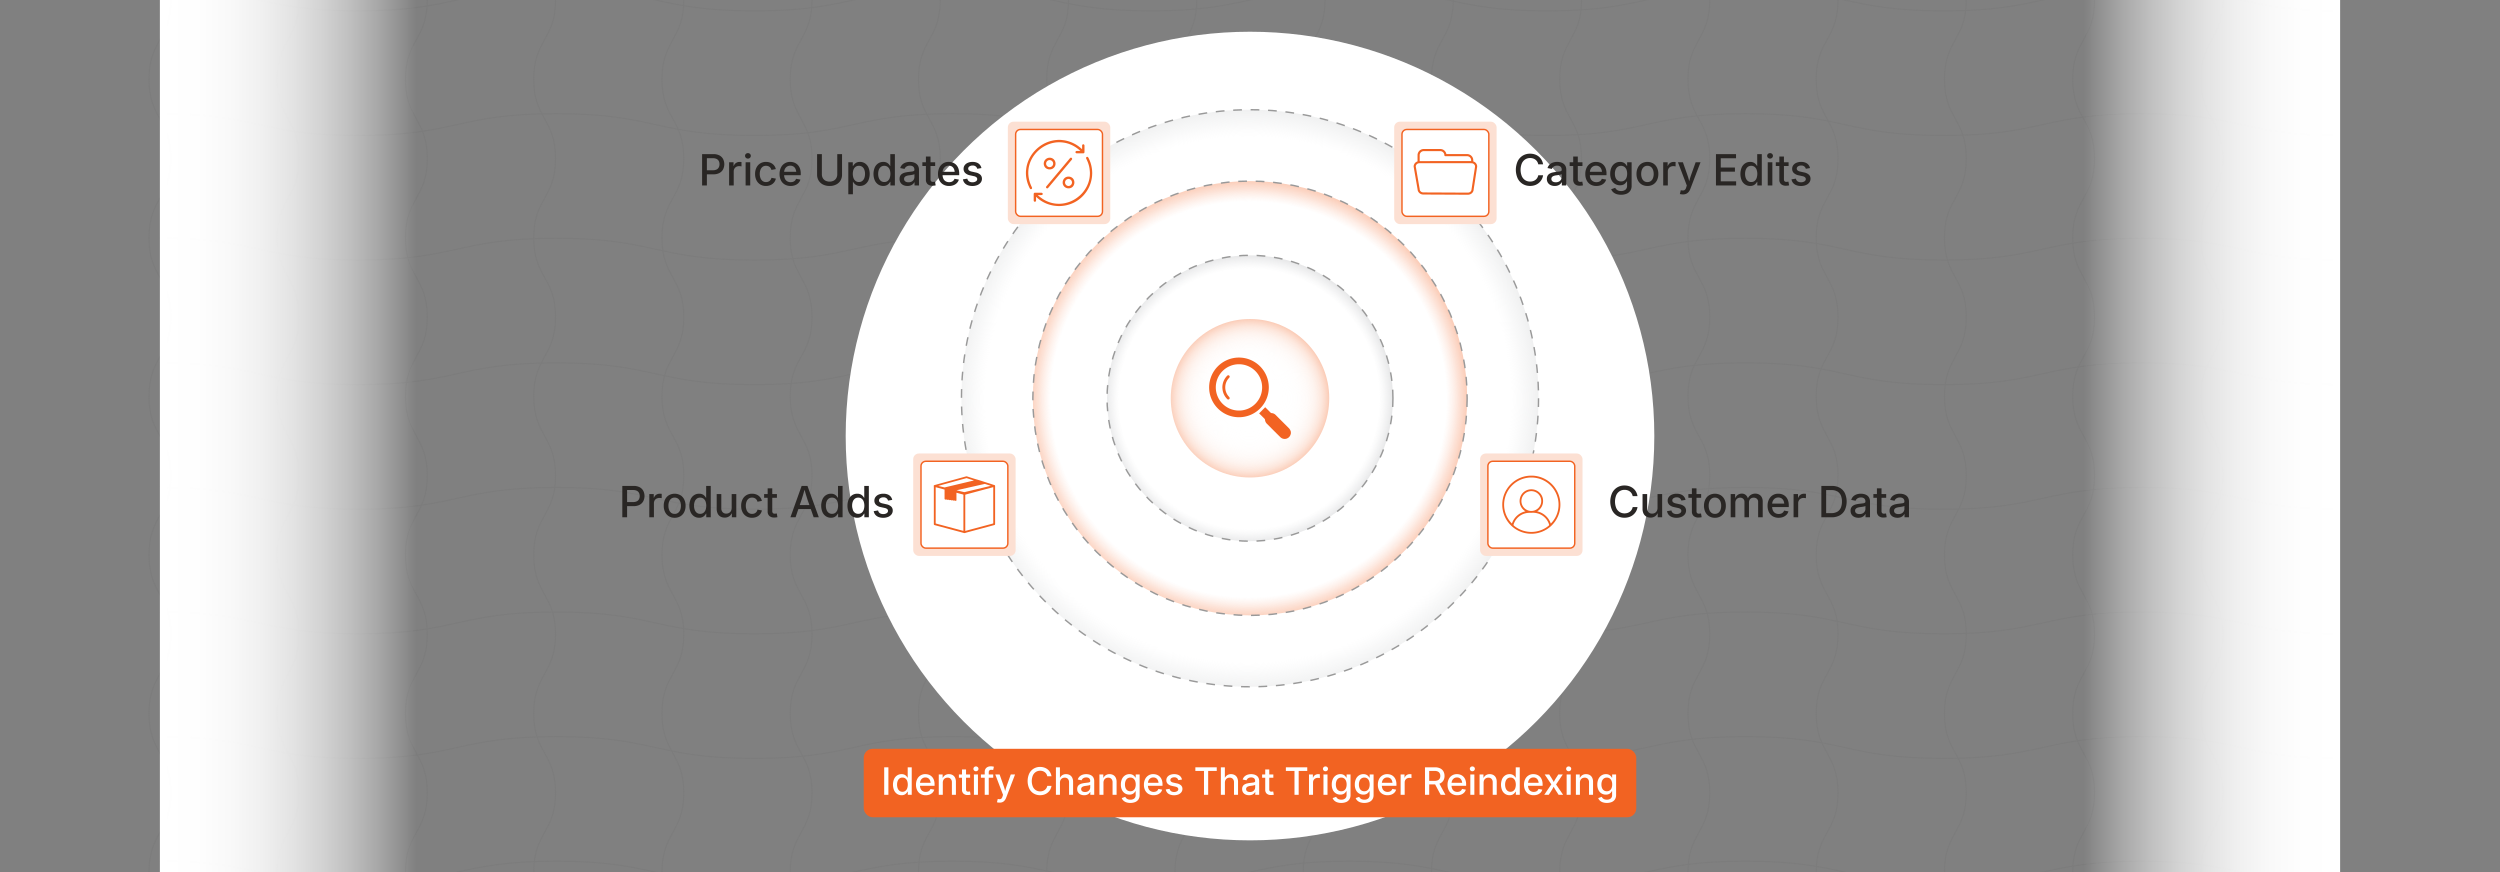 <svg id="Layer_1" data-name="Layer 1" xmlns="http://www.w3.org/2000/svg" xmlns:xlink="http://www.w3.org/1999/xlink" viewBox="0 0 860 300"><rect x="0" y="0" width="860" height="300" fill="#808080" stroke="none"/><defs><linearGradient id="linear-gradient" x1="4017.946" y1="2149.999" x2="4106.181" y2="2149.999" gradientTransform="translate(-3301.181 -2000)" gradientUnits="userSpaceOnUse"><stop offset="0.004" stop-color="#fff"/><stop offset="0.154" stop-color="#fff" stop-opacity="0.987"/><stop offset="0.283" stop-color="#fff" stop-opacity="0.945"/><stop offset="0.403" stop-color="#fff" stop-opacity="0.876"/><stop offset="0.519" stop-color="#fff" stop-opacity="0.778"/><stop offset="0.631" stop-color="#fff" stop-opacity="0.652"/><stop offset="0.741" stop-color="#fff" stop-opacity="0.497"/><stop offset="0.849" stop-color="#fff" stop-opacity="0.314"/><stop offset="0.952" stop-color="#fff" stop-opacity="0.107"/><stop offset="1" stop-color="#fff" stop-opacity="0"/></linearGradient><linearGradient id="linear-gradient-2" x1="55" y1="150" x2="143.235" y2="150" gradientTransform="matrix(1, 0, 0, 1, 0, 0)" xlink:href="#linear-gradient"/><radialGradient id="radial-gradient" cx="429.686" cy="137.244" r="57.552" gradientUnits="userSpaceOnUse"><stop offset="0" stop-color="#fff" stop-opacity="0"/><stop offset="0.778" stop-color="#e6e7e8" stop-opacity="0"/><stop offset="0.783" stop-color="#e4e5e6" stop-opacity="0.038"/><stop offset="0.819" stop-color="#d8d9db" stop-opacity="0.269"/><stop offset="0.855" stop-color="#cecfd1" stop-opacity="0.461"/><stop offset="0.89" stop-color="#c6c8ca" stop-opacity="0.609"/><stop offset="0.926" stop-color="#c0c2c4" stop-opacity="0.715"/><stop offset="0.961" stop-color="#bdbfc1" stop-opacity="0.779"/><stop offset="0.996" stop-color="#bcbec0" stop-opacity="0.8"/></radialGradient><radialGradient id="radial-gradient-2" cx="429.522" cy="137.371" r="87.436" gradientUnits="userSpaceOnUse"><stop offset="0" stop-color="#fff" stop-opacity="0"/><stop offset="0.778" stop-color="#fabfa5" stop-opacity="0"/><stop offset="0.794" stop-color="#f9b293" stop-opacity="0.095"/><stop offset="0.827" stop-color="#f79a71" stop-opacity="0.279"/><stop offset="0.862" stop-color="#f58654" stop-opacity="0.431"/><stop offset="0.895" stop-color="#f4773e" stop-opacity="0.549"/><stop offset="0.929" stop-color="#f36c2f" stop-opacity="0.633"/><stop offset="0.963" stop-color="#f26525" stop-opacity="0.683"/><stop offset="0.996" stop-color="#f26322" stop-opacity="0.7"/></radialGradient><radialGradient id="radial-gradient-3" cx="429.366" cy="137.493" r="116.175" gradientUnits="userSpaceOnUse"><stop offset="0" stop-color="#fff" stop-opacity="0"/><stop offset="0.778" stop-color="#e6e7e8" stop-opacity="0"/><stop offset="0.817" stop-color="#d8dadb" stop-opacity="0.162"/><stop offset="0.862" stop-color="#cccecf" stop-opacity="0.309"/><stop offset="0.907" stop-color="#c3c5c7" stop-opacity="0.415"/><stop offset="0.952" stop-color="#bec0c2" stop-opacity="0.479"/><stop offset="0.996" stop-color="#bcbec0" stop-opacity="0.5"/></radialGradient><radialGradient id="radial-gradient-4" cx="429.826" cy="137.136" r="31.904" gradientUnits="userSpaceOnUse"><stop offset="0" stop-color="#fff" stop-opacity="0"/><stop offset="0.285" stop-color="#fffefd" stop-opacity="0.009"/><stop offset="0.424" stop-color="#fef9f6" stop-opacity="0.041"/><stop offset="0.531" stop-color="#fef0ea" stop-opacity="0.095"/><stop offset="0.623" stop-color="#fde4d9" stop-opacity="0.171"/><stop offset="0.704" stop-color="#fbd5c3" stop-opacity="0.271"/><stop offset="0.777" stop-color="#fac2a8" stop-opacity="0.394"/><stop offset="0.845" stop-color="#f8ab88" stop-opacity="0.54"/><stop offset="0.909" stop-color="#f69062" stop-opacity="0.711"/><stop offset="0.967" stop-color="#f37339" stop-opacity="0.897"/><stop offset="0.996" stop-color="#f26322"/></radialGradient></defs><g opacity="0.15"><path d="M58.75,0c0,13.635-7.5,13.635-7.5,27.271s7.5,13.636,7.5,27.272c0,13.633-7.5,13.633-7.5,27.267s7.5,13.635,7.5,27.269-7.5,13.635-7.5,27.27c0,13.637,7.5,13.637,7.5,27.273s-7.5,13.637-7.5,27.274,7.5,13.637,7.5,27.273-7.5,13.637-7.5,27.275c0,13.639,7.5,13.639,7.5,27.278S51.25,286.361,51.25,300" fill="none" stroke="#666" stroke-miterlimit="10" stroke-width="0.375"/><path d="M102.868,0c0,13.635-7.5,13.635-7.5,27.271s7.5,13.636,7.5,27.272c0,13.633-7.5,13.633-7.5,27.267s7.5,13.635,7.5,27.269-7.5,13.635-7.5,27.27c0,13.637,7.5,13.637,7.5,27.273s-7.5,13.637-7.5,27.274,7.5,13.637,7.5,27.273-7.5,13.637-7.5,27.275c0,13.639,7.5,13.639,7.5,27.278s-7.5,13.639-7.5,27.278" fill="none" stroke="#666" stroke-miterlimit="10" stroke-width="0.375"/><path d="M146.985,0c0,13.635-7.5,13.635-7.5,27.271s7.5,13.636,7.5,27.272c0,13.633-7.5,13.633-7.5,27.267s7.5,13.635,7.5,27.269-7.5,13.635-7.5,27.27c0,13.637,7.5,13.637,7.5,27.273s-7.5,13.637-7.5,27.274,7.5,13.637,7.5,27.273-7.5,13.637-7.5,27.275c0,13.639,7.5,13.639,7.5,27.278s-7.5,13.639-7.5,27.278" fill="none" stroke="#666" stroke-miterlimit="10" stroke-width="0.375"/><path d="M191.103,0c0,13.635-7.5,13.635-7.5,27.271s7.5,13.636,7.5,27.272c0,13.633-7.5,13.633-7.5,27.267s7.5,13.635,7.5,27.269-7.5,13.635-7.5,27.27c0,13.637,7.5,13.637,7.5,27.273s-7.5,13.637-7.5,27.274,7.5,13.637,7.5,27.273-7.5,13.637-7.5,27.275c0,13.639,7.5,13.639,7.5,27.278s-7.5,13.639-7.5,27.278" fill="none" stroke="#666" stroke-miterlimit="10" stroke-width="0.375"/><path d="M235.221,0c0,13.635-7.5,13.635-7.5,27.271s7.5,13.636,7.5,27.272c0,13.633-7.5,13.633-7.5,27.267s7.5,13.635,7.5,27.269-7.5,13.635-7.5,27.27c0,13.637,7.5,13.637,7.5,27.273s-7.5,13.637-7.5,27.274,7.5,13.637,7.5,27.273-7.5,13.637-7.5,27.275c0,13.639,7.5,13.639,7.5,27.278s-7.5,13.639-7.5,27.278" fill="none" stroke="#666" stroke-miterlimit="10" stroke-width="0.375"/><path d="M279.338,0c0,13.635-7.5,13.635-7.5,27.271s7.5,13.636,7.5,27.272c0,13.633-7.5,13.633-7.5,27.267s7.5,13.635,7.5,27.269-7.5,13.635-7.5,27.27c0,13.637,7.5,13.637,7.5,27.273s-7.5,13.637-7.5,27.274,7.5,13.637,7.5,27.273-7.5,13.637-7.5,27.275c0,13.639,7.5,13.639,7.5,27.278s-7.5,13.639-7.5,27.278" fill="none" stroke="#666" stroke-miterlimit="10" stroke-width="0.375"/><path d="M323.456,0c0,13.635-7.5,13.635-7.5,27.271s7.5,13.636,7.5,27.272c0,13.633-7.5,13.633-7.5,27.267s7.5,13.635,7.5,27.269-7.5,13.635-7.5,27.27c0,13.637,7.5,13.637,7.5,27.273s-7.5,13.637-7.5,27.274,7.5,13.637,7.5,27.273-7.5,13.637-7.5,27.275c0,13.639,7.5,13.639,7.5,27.278s-7.5,13.639-7.5,27.278" fill="none" stroke="#666" stroke-miterlimit="10" stroke-width="0.375"/><path d="M367.574,0c0,13.635-7.5,13.635-7.5,27.271s7.5,13.636,7.5,27.272c0,13.633-7.5,13.633-7.5,27.267s7.5,13.635,7.5,27.269-7.5,13.635-7.5,27.27c0,13.637,7.5,13.637,7.5,27.273s-7.5,13.637-7.5,27.274,7.5,13.637,7.5,27.273-7.5,13.637-7.5,27.275c0,13.639,7.5,13.639,7.5,27.278s-7.5,13.639-7.5,27.278" fill="none" stroke="#666" stroke-miterlimit="10" stroke-width="0.375"/><path d="M411.691,0c0,13.635-7.5,13.635-7.5,27.271s7.5,13.636,7.5,27.272c0,13.633-7.5,13.633-7.5,27.267s7.5,13.635,7.5,27.269-7.5,13.635-7.5,27.27c0,13.637,7.5,13.637,7.5,27.273s-7.5,13.637-7.5,27.274,7.5,13.637,7.5,27.273-7.5,13.637-7.5,27.275c0,13.639,7.5,13.639,7.5,27.278s-7.5,13.639-7.5,27.278" fill="none" stroke="#666" stroke-miterlimit="10" stroke-width="0.375"/><path d="M455.809,0c0,13.635-7.5,13.635-7.5,27.271s7.5,13.636,7.5,27.272c0,13.633-7.5,13.633-7.5,27.267s7.5,13.635,7.5,27.269-7.5,13.635-7.5,27.27c0,13.637,7.5,13.637,7.5,27.273s-7.5,13.637-7.5,27.274,7.5,13.637,7.5,27.273-7.5,13.637-7.5,27.275c0,13.639,7.5,13.639,7.5,27.278s-7.5,13.639-7.5,27.278" fill="none" stroke="#666" stroke-miterlimit="10" stroke-width="0.375"/><path d="M499.927,0c0,13.635-7.5,13.635-7.5,27.271s7.5,13.636,7.5,27.272c0,13.633-7.5,13.633-7.5,27.267s7.5,13.635,7.5,27.269-7.5,13.635-7.5,27.27c0,13.637,7.5,13.637,7.5,27.273s-7.5,13.637-7.5,27.274,7.5,13.637,7.5,27.273-7.5,13.637-7.5,27.275c0,13.639,7.5,13.639,7.5,27.278s-7.5,13.639-7.5,27.278" fill="none" stroke="#666" stroke-miterlimit="10" stroke-width="0.375"/><path d="M544.044,0c0,13.635-7.5,13.635-7.5,27.271s7.5,13.636,7.5,27.272c0,13.633-7.5,13.633-7.5,27.267s7.5,13.635,7.5,27.269-7.5,13.635-7.5,27.27c0,13.637,7.5,13.637,7.5,27.273s-7.5,13.637-7.5,27.274,7.5,13.637,7.5,27.273-7.5,13.637-7.5,27.275c0,13.639,7.5,13.639,7.5,27.278s-7.5,13.639-7.5,27.278" fill="none" stroke="#666" stroke-miterlimit="10" stroke-width="0.375"/><path d="M588.162,0c0,13.635-7.5,13.635-7.5,27.271s7.5,13.636,7.5,27.272c0,13.633-7.5,13.633-7.5,27.267s7.5,13.635,7.5,27.269-7.5,13.635-7.5,27.27c0,13.637,7.5,13.637,7.5,27.273s-7.5,13.637-7.5,27.274,7.5,13.637,7.5,27.273-7.5,13.637-7.5,27.275c0,13.639,7.5,13.639,7.5,27.278s-7.5,13.639-7.5,27.278" fill="none" stroke="#666" stroke-miterlimit="10" stroke-width="0.375"/><path d="M632.28,0c0,13.635-7.5,13.635-7.5,27.271s7.5,13.636,7.5,27.272c0,13.633-7.5,13.633-7.5,27.267s7.5,13.635,7.5,27.269-7.5,13.635-7.5,27.27c0,13.637,7.5,13.637,7.5,27.273s-7.5,13.637-7.5,27.274,7.5,13.637,7.5,27.273-7.5,13.637-7.5,27.275c0,13.639,7.5,13.639,7.5,27.278s-7.5,13.639-7.5,27.278" fill="none" stroke="#666" stroke-miterlimit="10" stroke-width="0.375"/><path d="M676.397,0c0,13.635-7.5,13.635-7.5,27.271s7.5,13.636,7.5,27.272c0,13.633-7.5,13.633-7.5,27.267s7.5,13.635,7.5,27.269-7.5,13.635-7.5,27.27c0,13.637,7.5,13.637,7.5,27.273s-7.5,13.637-7.5,27.274,7.5,13.637,7.5,27.273-7.5,13.637-7.5,27.275c0,13.639,7.5,13.639,7.5,27.278s-7.5,13.639-7.5,27.278" fill="none" stroke="#666" stroke-miterlimit="10" stroke-width="0.375"/><path d="M720.515,0c0,13.635-7.5,13.635-7.5,27.271s7.5,13.636,7.5,27.272c0,13.633-7.5,13.633-7.5,27.267s7.5,13.635,7.5,27.269-7.5,13.635-7.5,27.27c0,13.637,7.5,13.637,7.5,27.273s-7.5,13.637-7.5,27.274,7.5,13.637,7.5,27.273-7.5,13.637-7.5,27.275c0,13.639,7.5,13.639,7.5,27.278s-7.5,13.639-7.5,27.278" fill="none" stroke="#666" stroke-miterlimit="10" stroke-width="0.375"/><path d="M764.633,0c0,13.635-7.5,13.635-7.5,27.271s7.5,13.636,7.5,27.272c0,13.633-7.5,13.633-7.5,27.267s7.5,13.635,7.5,27.269-7.5,13.635-7.5,27.27c0,13.637,7.5,13.637,7.5,27.273s-7.5,13.637-7.5,27.274,7.5,13.637,7.5,27.273-7.5,13.637-7.5,27.275c0,13.639,7.5,13.639,7.5,27.278s-7.5,13.639-7.5,27.278" fill="none" stroke="#666" stroke-miterlimit="10" stroke-width="0.375"/><path d="M55,296.25c34.088,0,34.088,7.5,68.177,7.5,34.09,0,34.09-7.5,68.18-7.5s34.091,7.5,68.181,7.5,34.09-7.5,68.179-7.5,34.091,7.5,68.182,7.5,34.091-7.5,68.181-7.5,34.089,7.5,68.179,7.5,34.091-7.5,68.182-7.5,34.092,7.5,68.184,7.5,34.093-7.5,68.187-7.5,34.094,7.5,68.187,7.5" fill="none" stroke="#666" stroke-miterlimit="10" stroke-width="0.375"/><path d="M55,253.393c34.088,0,34.088,7.5,68.177,7.5,34.09,0,34.09-7.5,68.18-7.5s34.091,7.5,68.181,7.5,34.09-7.5,68.179-7.5,34.091,7.5,68.182,7.5,34.091-7.5,68.181-7.5,34.089,7.5,68.179,7.5,34.091-7.5,68.182-7.5,34.092,7.5,68.184,7.5,34.093-7.5,68.187-7.5,34.094,7.5,68.187,7.5" fill="none" stroke="#666" stroke-miterlimit="10" stroke-width="0.375"/><path d="M55,210.535c34.088,0,34.088,7.5,68.177,7.5,34.09,0,34.09-7.5,68.18-7.5s34.091,7.5,68.181,7.5,34.09-7.5,68.179-7.5,34.091,7.5,68.182,7.5,34.091-7.5,68.181-7.5,34.089,7.5,68.179,7.5,34.091-7.5,68.182-7.5,34.092,7.5,68.184,7.5,34.093-7.5,68.187-7.5,34.094,7.5,68.187,7.5" fill="none" stroke="#666" stroke-miterlimit="10" stroke-width="0.375"/><path d="M55,167.678c34.088,0,34.088,7.5,68.177,7.5,34.09,0,34.09-7.5,68.18-7.5s34.091,7.5,68.181,7.5,34.09-7.5,68.179-7.5,34.091,7.5,68.182,7.5,34.091-7.5,68.181-7.5,34.089,7.5,68.179,7.5,34.091-7.5,68.182-7.5,34.092,7.5,68.184,7.5,34.093-7.5,68.187-7.5,34.094,7.5,68.187,7.5" fill="none" stroke="#666" stroke-miterlimit="10" stroke-width="0.375"/><path d="M55,124.821c34.088,0,34.088,7.5,68.177,7.5,34.09,0,34.09-7.5,68.18-7.5s34.091,7.5,68.181,7.5,34.09-7.5,68.179-7.5,34.091,7.5,68.182,7.5,34.091-7.5,68.181-7.5,34.089,7.5,68.179,7.5,34.091-7.5,68.182-7.5,34.092,7.5,68.184,7.5,34.093-7.5,68.187-7.5,34.094,7.5,68.187,7.5" fill="none" stroke="#666" stroke-miterlimit="10" stroke-width="0.375"/><path d="M55,81.964c34.088,0,34.088,7.5,68.177,7.5,34.09,0,34.09-7.5,68.18-7.5s34.091,7.5,68.181,7.5,34.09-7.5,68.179-7.5,34.091,7.5,68.182,7.5,34.091-7.5,68.181-7.5,34.089,7.5,68.179,7.5,34.091-7.5,68.182-7.5,34.092,7.5,68.184,7.5,34.093-7.5,68.187-7.5,34.094,7.5,68.187,7.5" fill="none" stroke="#666" stroke-miterlimit="10" stroke-width="0.375"/><path d="M55,39.107c34.088,0,34.088,7.5,68.177,7.5,34.09,0,34.09-7.5,68.18-7.5s34.091,7.5,68.181,7.5,34.09-7.5,68.179-7.5,34.091,7.5,68.182,7.5,34.091-7.5,68.181-7.5,34.089,7.5,68.179,7.5,34.091-7.5,68.182-7.5,34.092,7.5,68.184,7.5,34.093-7.5,68.187-7.5,34.094,7.5,68.187,7.5" fill="none" stroke="#666" stroke-miterlimit="10" stroke-width="0.375"/><path d="M55-3.75c34.088,0,34.088,7.5,68.177,7.5,34.09,0,34.09-7.5,68.18-7.5s34.091,7.5,68.181,7.5,34.09-7.5,68.179-7.5,34.091,7.5,68.182,7.5,34.091-7.5,68.181-7.5,34.089,7.5,68.179,7.5,34.091-7.5,68.182-7.5,34.092,7.5,68.184,7.5,34.093-7.5,68.187-7.5S770.906,3.75,805,3.75" fill="none" stroke="#666" stroke-miterlimit="10" stroke-width="0.375"/></g><rect x="716.765" width="88.235" height="299.999" transform="translate(1521.765 299.999) rotate(180)" fill="url(#linear-gradient)"/><rect x="55" y="0" width="88.235" height="299.999" fill="url(#linear-gradient-2)"/><circle cx="430" cy="150" r="139.085" fill="#fff"/><circle cx="430" cy="137" r="49.17" fill="url(#radial-gradient)"/><circle cx="430" cy="137" r="74.702" fill="url(#radial-gradient-2)"/><circle cx="430" cy="137" r="99.255" fill="url(#radial-gradient-3)"/><circle cx="430" cy="137" r="27.257" fill="url(#radial-gradient-4)"/><circle cx="430" cy="137" r="49.17" fill="none" stroke="#999" stroke-miterlimit="10" stroke-width="0.5" stroke-dasharray="3"/><circle cx="430" cy="137" r="74.702" fill="none" stroke="#999" stroke-miterlimit="10" stroke-width="0.5" stroke-dasharray="3"/><circle cx="430" cy="137" r="99.255" fill="none" stroke="#999" stroke-miterlimit="10" stroke-width="0.5" stroke-dasharray="3"/><path d="M241.521,63.806V53.015h3.897a4.307,4.307,0,0,1,2.064.449,3.008,3.008,0,0,1,1.256,1.235,3.973,3.973,0,0,1-.003,3.578,3.052,3.052,0,0,1-1.264,1.239,4.318,4.318,0,0,1-2.075.453H242.65V58.562h2.615a2.69,2.69,0,0,0,1.271-.264,1.692,1.692,0,0,0,.735-.735,2.353,2.353,0,0,0,.239-1.079,2.308,2.308,0,0,0-.239-1.072,1.677,1.677,0,0,0-.739-.724,2.746,2.746,0,0,0-1.275-.261h-2.086v9.379Z" fill="#292624"/><path d="M250.813,63.806V55.81h1.528v1.282h.072a1.998,1.998,0,0,1,.757-1.021,2.135,2.135,0,0,1,1.25-.37c.106,0,.221.004.344.011s.226.016.308.025v1.5a3.102,3.102,0,0,0-.33-.051,4.204,4.204,0,0,0-.503-.029,1.967,1.967,0,0,0-.941.225,1.654,1.654,0,0,0-.659.634,1.871,1.871,0,0,0-.239.96v4.831Z" fill="#292624"/><path d="M257.288,54.558a.976.976,0,0,1-.703-.279.897.897,0,0,1-.289-.67.884.884,0,0,1,.289-.67,1.045,1.045,0,0,1,1.405,0,.883.883,0,0,1,.29.67.897.897,0,0,1-.29.67A.976.976,0,0,1,257.288,54.558Zm-.797,9.249V55.81h1.586v7.996Z" fill="#292624"/><path d="M263.495,63.973a3.685,3.685,0,0,1-1.967-.518,3.495,3.495,0,0,1-1.31-1.449,4.755,4.755,0,0,1-.467-2.162,4.813,4.813,0,0,1,.467-2.18,3.49,3.49,0,0,1,1.31-1.452,3.685,3.685,0,0,1,1.967-.518,4.11,4.11,0,0,1,1.202.17,3.39,3.39,0,0,1,1.003.492,2.97,2.97,0,0,1,.746.782,3.153,3.153,0,0,1,.431,1.032l-1.514.283a1.861,1.861,0,0,0-.235-.58,1.774,1.774,0,0,0-.398-.449,1.728,1.728,0,0,0-.543-.29,2.163,2.163,0,0,0-.677-.102,1.883,1.883,0,0,0-1.195.373,2.253,2.253,0,0,0-.717,1.007,4.033,4.033,0,0,0-.239,1.43,3.961,3.961,0,0,0,.239,1.413,2.268,2.268,0,0,0,.713,1.003,1.879,1.879,0,0,0,1.199.373,2.146,2.146,0,0,0,.688-.105,1.727,1.727,0,0,0,.547-.297,1.776,1.776,0,0,0,.399-.463,2.158,2.158,0,0,0,.243-.598l1.506.275a3.028,3.028,0,0,1-.427,1.05,3.137,3.137,0,0,1-.75.797,3.285,3.285,0,0,1-1.007.507A4.084,4.084,0,0,1,263.495,63.973Z" fill="#292624"/><path d="M271.983,63.973a3.889,3.889,0,0,1-2.042-.514,3.409,3.409,0,0,1-1.314-1.441,4.814,4.814,0,0,1-.46-2.166,4.882,4.882,0,0,1,.456-2.162,3.445,3.445,0,0,1,3.23-1.996,3.928,3.928,0,0,1,1.373.239,3.203,3.203,0,0,1,1.151.735,3.462,3.462,0,0,1,.793,1.26,5.113,5.113,0,0,1,.29,1.815v.536h-6.453V59.091h5.634l-.724.384a3.326,3.326,0,0,0-.235-1.293,1.918,1.918,0,0,0-.695-.873,1.963,1.963,0,0,0-1.126-.312,1.997,1.997,0,0,0-1.141.319,2.088,2.088,0,0,0-.728.847,2.697,2.697,0,0,0-.253,1.181V60.12a3.112,3.112,0,0,0,.279,1.376,1.995,1.995,0,0,0,.79.873,2.306,2.306,0,0,0,1.191.3,2.408,2.408,0,0,0,.826-.134,1.694,1.694,0,0,0,.63-.395,1.648,1.648,0,0,0,.391-.637l1.492.275a2.724,2.724,0,0,1-.644,1.148,3.148,3.148,0,0,1-1.155.771A4.177,4.177,0,0,1,271.983,63.973Z" fill="#292624"/><path d="M285.375,63.973a4.898,4.898,0,0,1-2.264-.496,3.668,3.668,0,0,1-1.499-1.373,3.785,3.785,0,0,1-.532-2.006V53.015h1.644v6.953a2.57,2.57,0,0,0,.322,1.296,2.308,2.308,0,0,0,.916.891,3.221,3.221,0,0,0,2.825,0,2.284,2.284,0,0,0,.913-.891,2.594,2.594,0,0,0,.319-1.296V53.015h1.644v7.083a3.785,3.785,0,0,1-.533,2.006,3.671,3.671,0,0,1-1.496,1.373A4.873,4.873,0,0,1,285.375,63.973Z" fill="#292624"/><path d="M291.82,66.834V55.81h1.543v1.267h.108a3.909,3.909,0,0,1,.446-.608,2.344,2.344,0,0,1,.738-.546,2.587,2.587,0,0,1,1.155-.229,3.109,3.109,0,0,1,1.742.496,3.36,3.36,0,0,1,1.191,1.42,5.861,5.861,0,0,1,.003,4.421,3.372,3.372,0,0,1-1.188,1.43,3.081,3.081,0,0,1-1.749.503,2.527,2.527,0,0,1-1.137-.228,2.431,2.431,0,0,1-.743-.55,3.59,3.59,0,0,1-.453-.619h-.072v4.266Zm3.65-4.215a1.822,1.822,0,0,0,1.145-.362,2.229,2.229,0,0,0,.713-.996,4.022,4.022,0,0,0,.243-1.445,3.96,3.96,0,0,0-.243-1.441,2.196,2.196,0,0,0-.71-.978,1.844,1.844,0,0,0-1.148-.355,1.883,1.883,0,0,0-1.151.348,2.134,2.134,0,0,0-.713.967,4.49,4.49,0,0,0,.003,2.922,2.188,2.188,0,0,0,.721.985A1.852,1.852,0,0,0,295.471,62.618Z" fill="#292624"/><path d="M303.85,63.965a3.087,3.087,0,0,1-1.746-.503,3.363,3.363,0,0,1-1.191-1.43,5.861,5.861,0,0,1,.003-4.421,3.334,3.334,0,0,1,1.199-1.42,3.116,3.116,0,0,1,1.734-.496,2.588,2.588,0,0,1,1.155.229,2.353,2.353,0,0,1,.739.546,3.508,3.508,0,0,1,.438.608h.08v-4.063h1.579V63.806h-1.542V62.56H306.19a3.114,3.114,0,0,1-.449.626,2.476,2.476,0,0,1-.746.55A2.546,2.546,0,0,1,303.85,63.965Zm.34-1.347a1.849,1.849,0,0,0,1.145-.354,2.2,2.2,0,0,0,.717-.985,4.487,4.487,0,0,0,.004-2.922,2.141,2.141,0,0,0-.713-.967,1.884,1.884,0,0,0-1.152-.348,1.845,1.845,0,0,0-1.148.355,2.195,2.195,0,0,0-.71.978,3.95,3.95,0,0,0-.243,1.441,4.011,4.011,0,0,0,.243,1.445,2.21,2.21,0,0,0,.717.996A1.825,1.825,0,0,0,304.19,62.618Z" fill="#292624"/><path d="M312.165,63.973a3.311,3.311,0,0,1-1.383-.279,2.251,2.251,0,0,1-.974-.822,2.367,2.367,0,0,1-.359-1.333,2.137,2.137,0,0,1,.265-1.119,1.938,1.938,0,0,1,.706-.692,3.686,3.686,0,0,1,.996-.384,9.664,9.664,0,0,1,1.133-.195q.717-.087,1.155-.145a1.761,1.761,0,0,0,.644-.181.435.435,0,0,0,.207-.406V58.374a1.505,1.505,0,0,0-.174-.75,1.151,1.151,0,0,0-.521-.474,1.968,1.968,0,0,0-.855-.167,2.234,2.234,0,0,0-.891.163,1.769,1.769,0,0,0-.612.42,1.487,1.487,0,0,0-.33.546l-1.5-.297a2.734,2.734,0,0,1,.713-1.199,3.097,3.097,0,0,1,1.163-.695,4.455,4.455,0,0,1,1.441-.229,4.749,4.749,0,0,1,1.09.13,3.106,3.106,0,0,1,1.021.442,2.267,2.267,0,0,1,.75.847,2.875,2.875,0,0,1,.282,1.347v5.345h-1.535V62.705h-.065a2.265,2.265,0,0,1-.463.602,2.421,2.421,0,0,1-.775.478A3.044,3.044,0,0,1,312.165,63.973Zm.348-1.268a2.263,2.263,0,0,0,1.115-.253,1.78,1.78,0,0,0,.695-.666,1.736,1.736,0,0,0,.239-.884V59.895a.743.743,0,0,1-.311.145q-.232.065-.529.12t-.587.094q-.289.04-.507.068a3.966,3.966,0,0,0-.808.192,1.409,1.409,0,0,0-.594.384.962.962,0,0,0-.221.663,1.01,1.01,0,0,0,.192.63,1.168,1.168,0,0,0,.532.384A2.175,2.175,0,0,0,312.513,62.705Z" fill="#292624"/><path d="M321.696,55.81V57.1h-4.403V55.81Zm-3.187-1.963h1.586v7.808a1.01,1.01,0,0,0,.196.688.864.864,0,0,0,.666.217,2.804,2.804,0,0,0,.34-.025q.203-.026.348-.047l.225,1.275a3.446,3.446,0,0,1-.529.094,5.517,5.517,0,0,1-.558.029,2.406,2.406,0,0,1-1.684-.539,1.989,1.989,0,0,1-.59-1.546Z" fill="#292624"/><path d="M326.491,63.973a3.889,3.889,0,0,1-2.042-.514,3.409,3.409,0,0,1-1.314-1.441,4.814,4.814,0,0,1-.46-2.166A4.882,4.882,0,0,1,323.13,57.69a3.445,3.445,0,0,1,3.231-1.996,3.927,3.927,0,0,1,1.373.239,3.203,3.203,0,0,1,1.151.735,3.462,3.462,0,0,1,.793,1.26,5.113,5.113,0,0,1,.29,1.815v.536h-6.453V59.091h5.634l-.724.384a3.326,3.326,0,0,0-.235-1.293,1.918,1.918,0,0,0-.695-.873,1.963,1.963,0,0,0-1.126-.312,1.996,1.996,0,0,0-1.141.319,2.088,2.088,0,0,0-.728.847,2.697,2.697,0,0,0-.253,1.181V60.12a3.112,3.112,0,0,0,.279,1.376,1.996,1.996,0,0,0,.79.873,2.306,2.306,0,0,0,1.191.3,2.408,2.408,0,0,0,.826-.134,1.694,1.694,0,0,0,.63-.395,1.649,1.649,0,0,0,.391-.637l1.492.275a2.725,2.725,0,0,1-.645,1.148,3.148,3.148,0,0,1-1.155.771A4.177,4.177,0,0,1,326.491,63.973Z" fill="#292624"/><path d="M334.508,63.98a4.411,4.411,0,0,1-1.572-.261,2.693,2.693,0,0,1-1.123-.771,2.574,2.574,0,0,1-.565-1.249l1.506-.247a1.49,1.49,0,0,0,.59.938,2.002,2.002,0,0,0,1.163.308,2.068,2.068,0,0,0,1.21-.315.916.916,0,0,0,.449-.764.812.812,0,0,0-.286-.641,1.89,1.89,0,0,0-.844-.373l-1.347-.297a3.348,3.348,0,0,1-1.666-.808,1.933,1.933,0,0,1-.55-1.423,2.055,2.055,0,0,1,.395-1.253,2.576,2.576,0,0,1,1.09-.833,4.051,4.051,0,0,1,1.601-.297,3.908,3.908,0,0,1,1.51.265,2.545,2.545,0,0,1,1.021.742,2.623,2.623,0,0,1,.525,1.115l-1.441.247a1.529,1.529,0,0,0-.5-.79,1.62,1.62,0,0,0-1.094-.333,1.875,1.875,0,0,0-1.09.297.891.891,0,0,0-.431.76.797.797,0,0,0,.297.644,2.255,2.255,0,0,0,.927.391l1.296.29a3.387,3.387,0,0,1,1.669.789,1.867,1.867,0,0,1,.54,1.383,2.099,2.099,0,0,1-.42,1.293,2.759,2.759,0,0,1-1.159.876A4.305,4.305,0,0,1,334.508,63.98Z" fill="#292624"/><rect x="346.699" y="41.86" width="35.234" height="35.234" rx="1.957" fill="#fce0d3"/><rect x="349.377" y="44.539" width="29.877" height="29.877" rx="1.66" fill="#fff" stroke="#f26322" stroke-miterlimit="10" stroke-width="0.5"/><path d="M364.814,48.124c.117.009.235.013.352.027.325.037.651.068.973.12a11.164,11.164,0,0,1,1.84.468,11.386,11.386,0,0,1,2.441,1.174A12.245,12.245,0,0,1,371.93,51.056c.102.09.2.183.309.283.002-.025.005-.041.005-.057.002-.401.003-.803.006-1.204a.453.453,0,0,1,.158-.362.392.392,0,0,1,.567.099.501.501,0,0,1,.09.29q.002,1.072,0,2.143a.914.914,0,0,1-.034.227.335.335,0,0,1-.282.255.703.703,0,0,1-.129.013q-1.092.001-2.185,0a.471.471,0,0,1-.407-.177.409.409,0,0,1,.274-.626.785.785,0,0,1,.135-.012q.519-.002,1.039,0c.052,0,.104.005.156.008l.009-.017c-.051-.049-.101-.1-.154-.147a12.337,12.337,0,0,0-1.296-1.015,10.904,10.904,0,0,0-1.954-1.052,9.858,9.858,0,0,0-2.334-.648c-.333-.049-.67-.08-1.006-.099-.317-.018-.636-.02-.954-.009a9.751,9.751,0,0,0-1.721.224,10.576,10.576,0,0,0-2.062.678,11.217,11.217,0,0,0-3.517,2.482,10.796,10.796,0,0,0-1.828,2.576,10.031,10.031,0,0,0-.778,2.064,9.812,9.812,0,0,0-.259,1.478,9.665,9.665,0,0,0-.046,1.123,10.507,10.507,0,0,0,.127,1.442,11.121,11.121,0,0,0,.333,1.459,11.552,11.552,0,0,0,.559,1.486c.09.198.187.392.268.594a.407.407,0,0,1-.463.526.33.33,0,0,1-.227-.158,4.112,4.112,0,0,1-.236-.424c-.126-.268-.247-.539-.359-.813a11.126,11.126,0,0,1-.579-1.896,11.347,11.347,0,0,1-.203-1.361c-.015-.165-.019-.331-.029-.496a.268.268,0,0,0-.008-.039v-.76c.007-.104.012-.208.023-.312.038-.358.068-.718.12-1.074A9.873,9.873,0,0,1,353.45,56.12a11.325,11.325,0,0,1,.839-1.938,11.463,11.463,0,0,1,1.014-1.544,11.632,11.632,0,0,1,1.27-1.388,12.118,12.118,0,0,1,.97-.814,11.778,11.778,0,0,1,2.1-1.26,11.01,11.01,0,0,1,2.058-.729c.352-.085.709-.153,1.067-.211.278-.045.56-.062.84-.09.093-.01.188-.015.281-.022Z" fill="#f26322"/><path d="M363.924,70.878c-.065-.005-.129-.011-.193-.014a11.427,11.427,0,0,1-2.66-.447,11.084,11.084,0,0,1-2.063-.833,10.613,10.613,0,0,1-2.035-1.381c-.179-.155-.351-.318-.527-.477-.008-.007-.017-.014-.038-.031v.08c0,.396.001.792,0,1.188a.414.414,0,0,1-.205.383.396.396,0,0,1-.593-.253.844.844,0,0,1-.022-.187q-.002-1.045-.001-2.09a.668.668,0,0,1,.067-.333.373.373,0,0,1,.357-.18q1.107-.003,2.215,0a.504.504,0,0,1,.311.099.371.371,0,0,1,.154.368.352.352,0,0,1-.274.309,1.823,1.823,0,0,1-.346.036c-.148.007-.296.01-.444.009-.184-.001-.367-.008-.551-.012-.019,0-.038.002-.076.004.071.065.128.12.188.173a12.506,12.506,0,0,0,1.065.849,11.514,11.514,0,0,0,1.323.812,9.992,9.992,0,0,0,4.922,1.147,10.214,10.214,0,0,0,1.737-.194,10.63,10.63,0,0,0,2.249-.712,10.335,10.335,0,0,0,2.019-1.166c.317-.238.628-.486.925-.748a10.27,10.27,0,0,0,1.387-1.506,10.685,10.685,0,0,0,.978-1.546,10.147,10.147,0,0,0,.847-2.246,9.189,9.189,0,0,0,.247-1.498c.016-.204.029-.409.034-.614.006-.215.013-.431-.002-.645q-.037-.536-.102-1.07a9.492,9.492,0,0,0-.351-1.593,11.095,11.095,0,0,0-.581-1.515c-.071-.152-.146-.302-.216-.455a.515.515,0,0,1-.046-.334.388.388,0,0,1,.325-.292.347.347,0,0,1,.378.166,3.102,3.102,0,0,1,.25.45c.149.333.295.669.427,1.01a10.518,10.518,0,0,1,.487,1.701,11.457,11.457,0,0,1,.19,1.334c.015.185.019.37.029.555a.46.46,0,0,0,.008.052v.618a.357.357,0,0,0-.008.045c-.012.214-.016.43-.036.643a11.374,11.374,0,0,1-3.093,6.824,11.089,11.089,0,0,1-3.358,2.433,11.429,11.429,0,0,1-4.326,1.074c-.067.003-.133.009-.2.014Z" fill="#f26322"/><path d="M368.817,54.646a.407.407,0,0,1-.103.284q-.562.668-1.121,1.339-.634.756-1.268,1.51-.605.721-1.21,1.443-.826.984-1.652,1.968-.553.66-1.107,1.319-.782.932-1.564,1.865c-.09.107-.177.217-.276.317a.372.372,0,0,1-.411.087.386.386,0,0,1-.269-.331.428.428,0,0,1,.117-.351c.262-.308.52-.619.78-.929q.744-.887,1.487-1.774.753-.898,1.507-1.796.834-.993,1.667-1.986.664-.791,1.327-1.583.662-.789,1.324-1.578a.503.503,0,0,1,.228-.182A.405.405,0,0,1,368.817,54.646Z" fill="#f26322"/><path d="M369.59,62.742a2.116,2.116,0,0,1-.489,1.384,1.851,1.851,0,0,1-1.179.642,2.085,2.085,0,0,1-1.181-.149,1.968,1.968,0,0,1-.933-.843,1.91,1.91,0,0,1-.254-1.068,2.05,2.05,0,0,1,.54-1.332,1.929,1.929,0,0,1,1.311-.62,2.042,2.042,0,0,1,1.509.473,1.835,1.835,0,0,1,.6.96,2.23,2.23,0,0,1,.058.284C369.584,62.567,369.585,62.664,369.59,62.742Zm-2.018,1.238a1.21,1.21,0,0,0,.062-2.417,1.209,1.209,0,1,0-.062,2.417Z" fill="#f26322"/><path d="M363.101,56.389a1.95,1.95,0,0,1-.607,1.357,1.903,1.903,0,0,1-.879.47,2.138,2.138,0,0,1-1.504-.16,1.859,1.859,0,0,1-.956-1.125,2.019,2.019,0,0,1-.11-.669,2.049,2.049,0,0,1,2.938-1.809,1.956,1.956,0,0,1,.863.819A2.126,2.126,0,0,1,363.101,56.389Zm-3.235-.117a1.21,1.21,0,1,0,1.208-1.199A1.207,1.207,0,0,0,359.866,56.272Z" fill="#f26322"/><path d="M526.347,63.958a4.768,4.768,0,0,1-2.527-.673,4.639,4.639,0,0,1-1.738-1.916,7.234,7.234,0,0,1,.004-5.913,4.653,4.653,0,0,1,1.741-1.919,4.755,4.755,0,0,1,2.521-.673,5.097,5.097,0,0,1,1.615.249,4.332,4.332,0,0,1,1.348.725,4.035,4.035,0,0,1,.984,1.155,4.492,4.492,0,0,1,.529,1.543h-1.659a2.772,2.772,0,0,0-.361-.931,2.524,2.524,0,0,0-.627-.681,2.712,2.712,0,0,0-.833-.42,3.325,3.325,0,0,0-.982-.141,3.068,3.068,0,0,0-1.698.478,3.186,3.186,0,0,0-1.162,1.383,5.926,5.926,0,0,0,.003,4.389,3.177,3.177,0,0,0,1.166,1.376,3.09,3.09,0,0,0,1.691.471,3.302,3.302,0,0,0,.975-.141,2.756,2.756,0,0,0,.833-.416,2.514,2.514,0,0,0,.63-.681,2.779,2.779,0,0,0,.365-.927h1.659a4.219,4.219,0,0,1-.507,1.481,4.31,4.31,0,0,1-.971,1.163,4.241,4.241,0,0,1-1.348.757A4.991,4.991,0,0,1,526.347,63.958Z" fill="#292624"/><path d="M534.836,63.973a3.312,3.312,0,0,1-1.384-.279,2.249,2.249,0,0,1-.974-.822,2.367,2.367,0,0,1-.359-1.333,2.142,2.142,0,0,1,.265-1.119,1.945,1.945,0,0,1,.706-.692,3.699,3.699,0,0,1,.996-.384,9.654,9.654,0,0,1,1.134-.195q.716-.087,1.155-.145a1.761,1.761,0,0,0,.644-.181.435.435,0,0,0,.206-.406V58.374a1.501,1.501,0,0,0-.174-.75,1.152,1.152,0,0,0-.521-.474,1.964,1.964,0,0,0-.855-.167,2.234,2.234,0,0,0-.891.163,1.774,1.774,0,0,0-.612.42,1.483,1.483,0,0,0-.329.546l-1.5-.297a2.734,2.734,0,0,1,.714-1.199,3.095,3.095,0,0,1,1.162-.695,4.457,4.457,0,0,1,1.441-.229,4.746,4.746,0,0,1,1.09.13,3.108,3.108,0,0,1,1.022.442,2.267,2.267,0,0,1,.75.847,2.882,2.882,0,0,1,.282,1.347v5.345H537.27V62.705h-.065a2.257,2.257,0,0,1-.464.602,2.418,2.418,0,0,1-.774.478A3.047,3.047,0,0,1,534.836,63.973Zm.348-1.268a2.266,2.266,0,0,0,1.115-.253,1.783,1.783,0,0,0,.695-.666,1.736,1.736,0,0,0,.238-.884V59.895a.737.737,0,0,1-.31.145c-.155.043-.331.084-.529.12s-.394.067-.587.094-.361.049-.507.068a3.982,3.982,0,0,0-.808.192,1.415,1.415,0,0,0-.594.384.962.962,0,0,0-.221.663,1.008,1.008,0,0,0,.192.63,1.163,1.163,0,0,0,.532.384A2.175,2.175,0,0,0,535.184,62.705Z" fill="#292624"/><path d="M544.366,55.81V57.1h-4.403V55.81ZM541.18,53.848h1.586v7.808a1.007,1.007,0,0,0,.196.688.862.862,0,0,0,.666.217,2.79,2.79,0,0,0,.34-.025c.136-.017.251-.033.348-.047l.225,1.275a3.44,3.44,0,0,1-.528.094,5.524,5.524,0,0,1-.558.029,2.405,2.405,0,0,1-1.684-.539A1.989,1.989,0,0,1,541.18,61.8Z" fill="#292624"/><path d="M549.161,63.973a3.886,3.886,0,0,1-2.042-.514,3.405,3.405,0,0,1-1.314-1.441,4.814,4.814,0,0,1-.46-2.166,4.875,4.875,0,0,1,.456-2.162,3.444,3.444,0,0,1,3.23-1.996,3.924,3.924,0,0,1,1.372.239,3.194,3.194,0,0,1,1.151.735,3.45,3.45,0,0,1,.793,1.26,5.115,5.115,0,0,1,.29,1.815v.536h-6.453V59.091h5.635l-.725.384a3.317,3.317,0,0,0-.235-1.293,1.915,1.915,0,0,0-.695-.873,1.962,1.962,0,0,0-1.126-.312,1.998,1.998,0,0,0-1.141.319,2.087,2.087,0,0,0-.728.847,2.698,2.698,0,0,0-.254,1.181V60.12a3.105,3.105,0,0,0,.279,1.376,1.995,1.995,0,0,0,.789.873,2.308,2.308,0,0,0,1.191.3,2.407,2.407,0,0,0,.825-.134,1.692,1.692,0,0,0,.631-.395,1.648,1.648,0,0,0,.391-.637l1.492.275a2.734,2.734,0,0,1-.644,1.148,3.156,3.156,0,0,1-1.155.771A4.18,4.18,0,0,1,549.161,63.973Z" fill="#292624"/><path d="M557.664,66.993a4.875,4.875,0,0,1-1.633-.246,3.103,3.103,0,0,1-1.138-.677,2.539,2.539,0,0,1-.641-.974l1.368-.492a2.305,2.305,0,0,0,.385.518,1.921,1.921,0,0,0,.644.427,2.566,2.566,0,0,0,1.007.17,2.313,2.313,0,0,0,1.491-.453,1.661,1.661,0,0,0,.566-1.38V62.394h-.108a3.56,3.56,0,0,1-.453.612,2.233,2.233,0,0,1-.735.518,2.741,2.741,0,0,1-1.145.21,3.252,3.252,0,0,1-1.72-.464,3.18,3.18,0,0,1-1.202-1.343,4.784,4.784,0,0,1-.439-2.147,5.002,5.002,0,0,1,.439-2.176,3.367,3.367,0,0,1,1.202-1.413,3.118,3.118,0,0,1,1.734-.496,2.63,2.63,0,0,1,1.155.225,2.398,2.398,0,0,1,.75.55,3.681,3.681,0,0,1,.456.623h.087V55.81h1.543v8.068A3.027,3.027,0,0,1,560.8,65.646a2.826,2.826,0,0,1-1.296,1.018A4.9,4.9,0,0,1,557.664,66.993Zm-.029-4.585a1.885,1.885,0,0,0,1.861-1.231,3.7,3.7,0,0,0,.246-1.42,3.769,3.769,0,0,0-.246-1.419,2.144,2.144,0,0,0-.717-.952,2.074,2.074,0,0,0-2.3.007,2.151,2.151,0,0,0-.717.963,3.775,3.775,0,0,0-.242,1.401,3.657,3.657,0,0,0,.246,1.405,2.032,2.032,0,0,0,.717.92A1.972,1.972,0,0,0,557.635,62.408Z" fill="#292624"/><path d="M566.71,63.973a3.698,3.698,0,0,1-1.974-.518,3.492,3.492,0,0,1-1.31-1.449,4.757,4.757,0,0,1-.468-2.162,4.814,4.814,0,0,1,.468-2.18,3.486,3.486,0,0,1,1.31-1.452,4.031,4.031,0,0,1,3.954,0,3.496,3.496,0,0,1,1.312,1.452,4.814,4.814,0,0,1,.467,2.18,4.757,4.757,0,0,1-.467,2.162,3.501,3.501,0,0,1-1.312,1.449A3.71,3.71,0,0,1,566.71,63.973Zm0-1.34a1.897,1.897,0,0,0,1.198-.373,2.233,2.233,0,0,0,.721-1.007,3.966,3.966,0,0,0,.239-1.409,4.011,4.011,0,0,0-.239-1.423,2.259,2.259,0,0,0-.721-1.01,1.888,1.888,0,0,0-1.198-.377,1.857,1.857,0,0,0-1.191.377,2.291,2.291,0,0,0-.714,1.01,4.011,4.011,0,0,0-.238,1.423,3.966,3.966,0,0,0,.238,1.409,2.264,2.264,0,0,0,.714,1.007A1.866,1.866,0,0,0,566.71,62.633Z" fill="#292624"/><path d="M572.142,63.806V55.81H573.67v1.282h.072a2,2,0,0,1,.757-1.021,2.136,2.136,0,0,1,1.25-.37c.106,0,.221.004.344.011s.226.016.308.025v1.5a3.086,3.086,0,0,0-.329-.051,4.218,4.218,0,0,0-.504-.029,1.969,1.969,0,0,0-.941.225,1.657,1.657,0,0,0-.659.634,1.871,1.871,0,0,0-.238.96v4.831Z" fill="#292624"/><path d="M577.878,66.747l.305-1.304.325.043a1.657,1.657,0,0,0,.667.022.936.936,0,0,0,.518-.301,1.804,1.804,0,0,0,.358-.721l.21-.666-3.049-8.01h1.702L580.5,60.322a15.036,15.036,0,0,1,.441,1.445q.182.721.384,1.438h-.477q.202-.717.398-1.441.195-.724.449-1.441l1.607-4.512h1.681l-3.506,9.169a3.717,3.717,0,0,1-.59,1.046,2.272,2.272,0,0,1-.83.638,2.677,2.677,0,0,1-1.101.213,4.2,4.2,0,0,1-.626-.043C578.14,66.805,577.989,66.775,577.878,66.747Z" fill="#292624"/><path d="M590.292,63.806V53.015h6.901v1.419h-5.251v3.208h4.875v1.405h-4.875v3.339H597.23v1.419Z" fill="#292624"/><path d="M602.068,63.965a3.089,3.089,0,0,1-1.746-.503,3.362,3.362,0,0,1-1.19-1.43,5.858,5.858,0,0,1,.003-4.421,3.338,3.338,0,0,1,1.199-1.42,3.114,3.114,0,0,1,1.734-.496,2.589,2.589,0,0,1,1.155.229,2.344,2.344,0,0,1,.738.546,3.523,3.523,0,0,1,.439.608h.08v-4.063h1.578V63.806h-1.542V62.56h-.109a3.106,3.106,0,0,1-.448.626,2.484,2.484,0,0,1-.746.55A2.548,2.548,0,0,1,602.068,63.965Zm.34-1.347a1.847,1.847,0,0,0,1.145-.354,2.195,2.195,0,0,0,.717-.985,4.477,4.477,0,0,0,.004-2.922,2.14,2.14,0,0,0-.713-.967,1.886,1.886,0,0,0-1.152-.348,1.845,1.845,0,0,0-1.147.355,2.196,2.196,0,0,0-.71.978,3.95,3.95,0,0,0-.242,1.441,4.012,4.012,0,0,0,.242,1.445,2.213,2.213,0,0,0,.717.996A1.825,1.825,0,0,0,602.408,62.618Z" fill="#292624"/><path d="M608.898,54.558a.975.975,0,0,1-.702-.279.896.896,0,0,1-.29-.67.882.882,0,0,1,.29-.67,1.045,1.045,0,0,1,1.405,0,.884.884,0,0,1,.289.67.898.898,0,0,1-.289.67A.977.977,0,0,1,608.898,54.558Zm-.797,9.249V55.81h1.587v7.996Z" fill="#292624"/><path d="M615.278,55.81V57.1H610.875V55.81Zm-3.187-1.963h1.586v7.808a1.007,1.007,0,0,0,.196.688.862.862,0,0,0,.666.217,2.79,2.79,0,0,0,.34-.025c.136-.017.251-.033.348-.047l.225,1.275a3.44,3.44,0,0,1-.528.094,5.523,5.523,0,0,1-.558.029,2.405,2.405,0,0,1-1.684-.539,1.989,1.989,0,0,1-.591-1.546Z" fill="#292624"/><path d="M619.537,63.98a4.409,4.409,0,0,1-1.571-.261,2.698,2.698,0,0,1-1.123-.771,2.573,2.573,0,0,1-.565-1.249l1.506-.247a1.491,1.491,0,0,0,.591.938,2.002,2.002,0,0,0,1.162.308,2.07,2.07,0,0,0,1.21-.315.917.917,0,0,0,.448-.764.81.81,0,0,0-.286-.641,1.889,1.889,0,0,0-.844-.373l-1.347-.297a3.352,3.352,0,0,1-1.666-.808,1.933,1.933,0,0,1-.55-1.423,2.052,2.052,0,0,1,.395-1.253,2.571,2.571,0,0,1,1.09-.833,4.051,4.051,0,0,1,1.601-.297,3.907,3.907,0,0,1,1.51.265,2.546,2.546,0,0,1,1.021.742,2.628,2.628,0,0,1,.525,1.115l-1.441.247a1.53,1.53,0,0,0-.5-.79,1.618,1.618,0,0,0-1.094-.333,1.875,1.875,0,0,0-1.09.297.891.891,0,0,0-.431.76.796.796,0,0,0,.297.644,2.252,2.252,0,0,0,.927.391l1.297.29a3.383,3.383,0,0,1,1.669.789,1.867,1.867,0,0,1,.54,1.383,2.099,2.099,0,0,1-.421,1.293,2.757,2.757,0,0,1-1.158.876A4.306,4.306,0,0,1,619.537,63.98Z" fill="#292624"/><rect x="479.602" y="41.86" width="35.234" height="35.234" rx="1.957" fill="#fce0d3"/><rect x="482.281" y="44.539" width="29.877" height="29.877" rx="1.66" fill="#fff" stroke="#f26322" stroke-miterlimit="10" stroke-width="0.5"/><path d="M214.072,177.948V167.157h3.897a4.306,4.306,0,0,1,2.064.449,3.008,3.008,0,0,1,1.256,1.235,3.973,3.973,0,0,1-.004,3.578,3.051,3.051,0,0,1-1.264,1.239,4.318,4.318,0,0,1-2.075.453h-2.745v-1.405h2.615a2.69,2.69,0,0,0,1.271-.264,1.692,1.692,0,0,0,.735-.735,2.354,2.354,0,0,0,.239-1.079,2.309,2.309,0,0,0-.239-1.072,1.677,1.677,0,0,0-.739-.724,2.745,2.745,0,0,0-1.275-.261h-2.086v9.379Z" fill="#292624"/><path d="M223.364,177.948v-7.996h1.528v1.282h.072a1.998,1.998,0,0,1,.757-1.021,2.135,2.135,0,0,1,1.25-.37c.106,0,.221.004.344.011s.226.016.308.025v1.5a3.072,3.072,0,0,0-.33-.051,4.205,4.205,0,0,0-.503-.029,1.968,1.968,0,0,0-.941.225,1.654,1.654,0,0,0-.659.634,1.871,1.871,0,0,0-.239.96v4.83Z" fill="#292624"/><path d="M232.077,178.115a3.698,3.698,0,0,1-1.974-.517,3.495,3.495,0,0,1-1.31-1.449,4.755,4.755,0,0,1-.467-2.162,4.813,4.813,0,0,1,.467-2.18,3.49,3.49,0,0,1,1.31-1.452,4.032,4.032,0,0,1,3.955,0,3.494,3.494,0,0,1,1.311,1.452,4.813,4.813,0,0,1,.467,2.18,4.755,4.755,0,0,1-.467,2.162,3.5,3.5,0,0,1-1.311,1.449A3.711,3.711,0,0,1,232.077,178.115Zm0-1.34a1.898,1.898,0,0,0,1.199-.373,2.233,2.233,0,0,0,.721-1.007,3.966,3.966,0,0,0,.239-1.409,4.01,4.01,0,0,0-.239-1.423,2.259,2.259,0,0,0-.721-1.01,1.888,1.888,0,0,0-1.199-.377,1.857,1.857,0,0,0-1.191.377,2.291,2.291,0,0,0-.713,1.01,4.01,4.01,0,0,0-.239,1.423,3.966,3.966,0,0,0,.239,1.409,2.264,2.264,0,0,0,.713,1.007A1.867,1.867,0,0,0,232.077,176.775Z" fill="#292624"/><path d="M240.507,178.107a3.088,3.088,0,0,1-1.746-.503,3.363,3.363,0,0,1-1.191-1.43,5.861,5.861,0,0,1,.003-4.421,3.335,3.335,0,0,1,1.199-1.42,3.116,3.116,0,0,1,1.734-.496,2.589,2.589,0,0,1,1.155.229,2.357,2.357,0,0,1,.739.546,3.518,3.518,0,0,1,.438.608h.08v-4.063h1.579v10.791h-1.542v-1.246h-.109a3.114,3.114,0,0,1-.449.626,2.477,2.477,0,0,1-.746.55A2.546,2.546,0,0,1,240.507,178.107Zm.34-1.347a1.848,1.848,0,0,0,1.145-.354,2.2,2.2,0,0,0,.717-.985,4.486,4.486,0,0,0,.004-2.922,2.141,2.141,0,0,0-.713-.967,1.884,1.884,0,0,0-1.152-.348,1.844,1.844,0,0,0-1.148.355,2.196,2.196,0,0,0-.71.978,3.949,3.949,0,0,0-.243,1.441,4.011,4.011,0,0,0,.243,1.445,2.21,2.21,0,0,0,.717.996A1.826,1.826,0,0,0,240.848,176.76Z" fill="#292624"/><path d="M249.308,178.057a2.93,2.93,0,0,1-1.441-.344,2.38,2.38,0,0,1-.974-1.025,3.631,3.631,0,0,1-.352-1.68v-5.055h1.587v4.859a1.959,1.959,0,0,0,.453,1.377,1.613,1.613,0,0,0,1.25.492,1.947,1.947,0,0,0,.956-.232,1.673,1.673,0,0,0,.666-.685,2.285,2.285,0,0,0,.246-1.104v-4.708h1.586v7.996h-1.521l-.007-1.963h.203a3.099,3.099,0,0,1-1.039,1.575A2.65,2.65,0,0,1,249.308,178.057Z" fill="#292624"/><path d="M258.701,178.115a3.684,3.684,0,0,1-1.967-.517,3.496,3.496,0,0,1-1.311-1.449,4.757,4.757,0,0,1-.467-2.162,4.814,4.814,0,0,1,.467-2.18,3.491,3.491,0,0,1,1.311-1.452,3.685,3.685,0,0,1,1.967-.518,4.109,4.109,0,0,1,1.202.17,3.388,3.388,0,0,1,1.003.492,2.969,2.969,0,0,1,.746.782,3.152,3.152,0,0,1,.431,1.032l-1.514.283a1.859,1.859,0,0,0-.235-.58,1.772,1.772,0,0,0-.399-.449,1.728,1.728,0,0,0-.543-.29,2.161,2.161,0,0,0-.677-.102,1.883,1.883,0,0,0-1.195.373,2.255,2.255,0,0,0-.717,1.007,4.033,4.033,0,0,0-.239,1.43,3.961,3.961,0,0,0,.239,1.413,2.269,2.269,0,0,0,.713,1.003,1.878,1.878,0,0,0,1.199.373,2.148,2.148,0,0,0,.688-.105,1.726,1.726,0,0,0,.547-.297,1.776,1.776,0,0,0,.398-.463,2.155,2.155,0,0,0,.243-.598l1.506.275a3.03,3.03,0,0,1-.427,1.05,3.135,3.135,0,0,1-.75.797,3.289,3.289,0,0,1-1.007.507A4.088,4.088,0,0,1,258.701,178.115Z" fill="#292624"/><path d="M267.261,169.953v1.289h-4.403v-1.289Zm-3.187-1.963h1.586v7.808a1.01,1.01,0,0,0,.196.688.864.864,0,0,0,.666.217,2.785,2.785,0,0,0,.34-.025q.203-.025.348-.047l.225,1.275a3.462,3.462,0,0,1-.529.094,5.515,5.515,0,0,1-.558.029,2.407,2.407,0,0,1-1.684-.54,1.989,1.989,0,0,1-.59-1.546Z" fill="#292624"/><path d="M271.904,177.948l3.86-10.791h2.006l3.904,10.791H279.9l-2.1-6.019q-.247-.746-.54-1.72t-.685-2.357h.362q-.385,1.391-.674,2.375t-.529,1.702l-2.057,6.019Zm2.107-2.832V173.74h5.562v1.376Z" fill="#292624"/><path d="M285.86,178.107a3.089,3.089,0,0,1-1.746-.503,3.363,3.363,0,0,1-1.191-1.43,5.862,5.862,0,0,1,.003-4.421,3.335,3.335,0,0,1,1.199-1.42,3.116,3.116,0,0,1,1.734-.496,2.589,2.589,0,0,1,1.155.229,2.354,2.354,0,0,1,.739.546,3.518,3.518,0,0,1,.438.608h.08v-4.063h1.579v10.791h-1.542v-1.246H288.2a3.113,3.113,0,0,1-.449.626,2.479,2.479,0,0,1-.746.55A2.546,2.546,0,0,1,285.86,178.107Zm.34-1.347a1.848,1.848,0,0,0,1.145-.354,2.2,2.2,0,0,0,.717-.985,4.486,4.486,0,0,0,.004-2.922,2.141,2.141,0,0,0-.713-.967,1.884,1.884,0,0,0-1.152-.348,1.845,1.845,0,0,0-1.148.355,2.195,2.195,0,0,0-.709.978,3.949,3.949,0,0,0-.243,1.441,4.011,4.011,0,0,0,.243,1.445,2.21,2.21,0,0,0,.717.996A1.826,1.826,0,0,0,286.201,176.76Z" fill="#292624"/><path d="M294.892,178.107a3.088,3.088,0,0,1-1.746-.503,3.363,3.363,0,0,1-1.191-1.43,5.861,5.861,0,0,1,.003-4.421,3.334,3.334,0,0,1,1.199-1.42,3.116,3.116,0,0,1,1.734-.496,2.589,2.589,0,0,1,1.155.229,2.355,2.355,0,0,1,.739.546,3.508,3.508,0,0,1,.438.608h.08v-4.063h1.579v10.791H297.34v-1.246h-.109a3.109,3.109,0,0,1-.449.626,2.478,2.478,0,0,1-.746.55A2.546,2.546,0,0,1,294.892,178.107Zm.34-1.347a1.849,1.849,0,0,0,1.145-.354,2.201,2.201,0,0,0,.717-.985,4.488,4.488,0,0,0,.004-2.922,2.142,2.142,0,0,0-.713-.967,1.885,1.885,0,0,0-1.152-.348,1.844,1.844,0,0,0-1.148.355,2.195,2.195,0,0,0-.71.978,3.949,3.949,0,0,0-.243,1.441,4.011,4.011,0,0,0,.243,1.445,2.21,2.21,0,0,0,.717.996A1.826,1.826,0,0,0,295.232,176.76Z" fill="#292624"/><path d="M303.822,178.122a4.411,4.411,0,0,1-1.572-.261,2.694,2.694,0,0,1-1.123-.771,2.574,2.574,0,0,1-.565-1.249l1.506-.247a1.491,1.491,0,0,0,.59.938,2.002,2.002,0,0,0,1.163.308,2.067,2.067,0,0,0,1.209-.315.916.916,0,0,0,.449-.764.812.812,0,0,0-.286-.641,1.889,1.889,0,0,0-.844-.373l-1.347-.297a3.349,3.349,0,0,1-1.665-.808,1.933,1.933,0,0,1-.55-1.423,2.055,2.055,0,0,1,.395-1.253,2.576,2.576,0,0,1,1.09-.833,4.048,4.048,0,0,1,1.601-.297,3.909,3.909,0,0,1,1.51.265,2.544,2.544,0,0,1,1.021.742,2.623,2.623,0,0,1,.525,1.115l-1.441.247a1.53,1.53,0,0,0-.5-.79,1.62,1.62,0,0,0-1.094-.333,1.875,1.875,0,0,0-1.09.297.891.891,0,0,0-.431.76.798.798,0,0,0,.297.645,2.254,2.254,0,0,0,.927.391l1.296.29a3.387,3.387,0,0,1,1.669.789,1.867,1.867,0,0,1,.54,1.383,2.099,2.099,0,0,1-.42,1.293,2.758,2.758,0,0,1-1.159.876A4.304,4.304,0,0,1,303.822,178.122Z" fill="#292624"/><rect x="314.143" y="156.002" width="35.234" height="35.234" rx="1.957" fill="#fce0d3"/><rect x="316.822" y="158.681" width="29.877" height="29.877" rx="1.66" fill="#fff" stroke="#f26322" stroke-miterlimit="10" stroke-width="0.5"/><path d="M342.317,173.739v6.455c0,.302-.053.371-.346.45q-4.607,1.236-9.213,2.474c-.279.075-.552.173-.832.247a.582.582,0,0,1-.285-.001c-.638-.17-1.272-.352-1.91-.523q-4.083-1.094-8.168-2.184c-.266-.071-.325-.149-.325-.428q.001-5.867.001-11.734c0-.354,0-.707-.002-1.061a.675.675,0,0,0-.021-.161.304.304,0,0,1,.238-.401q1.088-.302,2.177-.6,4.342-1.194,8.684-2.389a.593.593,0,0,1,.356.005c1.145.366,2.283.761,3.441,1.082,1.255.348,2.479.79,3.721,1.173.69.213,1.375.445,2.062.668.024.008.048.016.072.022.306.078.349.135.349.453Q342.317,170.512,342.317,173.739Zm-10.263,8.899c.064-.015.109-.025.153-.037q.817-.219,1.633-.438,3.839-1.03,7.679-2.058a.179.179,0,0,0,.162-.211q-.006-6.082-.003-12.163v-.146c-.053.011-.089.017-.125.027q-4.674,1.255-9.348,2.507c-.121.033-.153.081-.153.202q.005,6.075.003,12.15Zm-3.034-10.434a3.273,3.273,0,0,0-.343.076.195.195,0,0,1-.21-.03.365.365,0,0,0-.433-.053.173.173,0,0,1-.209-.023.373.373,0,0,0-.444-.053.165.165,0,0,1-.197-.024.405.405,0,0,0-.458-.058.217.217,0,0,1-.181-.024.435.435,0,0,0-.461-.056.218.218,0,0,1-.181-.021.433.433,0,0,0-.473-.054.196.196,0,0,1-.14-.003c-.117-.049-.229-.11-.359-.174V168.413l-3.056-.817v.185q0,2.381,0,4.762,0,3.707-.003,7.415a.132.132,0,0,0,.119.152q1.976.524,3.95,1.054,2.646.707,5.291,1.414c.054.015.11.025.179.04v-.181q0-1.225,0-2.45,0-4.85.002-9.701c0-.105-.027-.153-.135-.18-.465-.117-.927-.245-1.391-.368-.283-.076-.567-.151-.869-.231Zm5.971-6.915.001-.026q-1.232-.391-2.464-.779a.231.231,0,0,0-.122.008q-4.773,1.311-9.546,2.624c-.028.008-.054.02-.111.04.712.171,1.39.336,2.069.494a.611.611,0,0,0,.27-.005q4.438-1.052,8.875-2.11Q334.478,165.412,334.991,165.29Zm5.82,1.843.003-.025c-.661-.209-1.322-.42-1.984-.626a.327.327,0,0,0-.159.005q-1.336.298-2.671.601-3.065.692-6.13,1.384c-.259.059-.518.12-.812.187.057.019.079.029.102.034.814.195,1.627.391,2.442.583a.553.553,0,0,0,.246.004q3.982-.949,7.962-1.905Q340.31,167.254,340.811,167.132Z" fill="#f26322"/><path d="M558.827,178.1a4.768,4.768,0,0,1-2.527-.673,4.638,4.638,0,0,1-1.738-1.916,7.234,7.234,0,0,1,.004-5.913,4.654,4.654,0,0,1,1.741-1.919,4.756,4.756,0,0,1,2.52-.673,5.098,5.098,0,0,1,1.615.25,4.332,4.332,0,0,1,1.348.725,4.035,4.035,0,0,1,.984,1.155,4.492,4.492,0,0,1,.529,1.543h-1.659a2.772,2.772,0,0,0-.361-.931,2.522,2.522,0,0,0-.627-.681,2.711,2.711,0,0,0-.833-.42,3.324,3.324,0,0,0-.981-.141,3.068,3.068,0,0,0-1.698.478,3.185,3.185,0,0,0-1.162,1.383,5.925,5.925,0,0,0,.003,4.389,3.176,3.176,0,0,0,1.166,1.376,3.09,3.09,0,0,0,1.691.471,3.302,3.302,0,0,0,.975-.141,2.757,2.757,0,0,0,.833-.416,2.515,2.515,0,0,0,.63-.681,2.777,2.777,0,0,0,.365-.927h1.659a4.221,4.221,0,0,1-.507,1.481,4.312,4.312,0,0,1-.971,1.163,4.241,4.241,0,0,1-1.348.757A4.991,4.991,0,0,1,558.827,178.1Z" fill="#292624"/><path d="M567.802,178.057a2.93,2.93,0,0,1-1.441-.344,2.381,2.381,0,0,1-.975-1.025,3.633,3.633,0,0,1-.351-1.68v-5.055h1.587v4.859a1.959,1.959,0,0,0,.452,1.377,1.614,1.614,0,0,0,1.25.492,1.945,1.945,0,0,0,.955-.232,1.673,1.673,0,0,0,.667-.685,2.284,2.284,0,0,0,.246-1.104v-4.708h1.586v7.996h-1.52l-.008-1.963h.203a3.099,3.099,0,0,1-1.039,1.575A2.652,2.652,0,0,1,567.802,178.057Z" fill="#292624"/><path d="M576.717,178.122a4.409,4.409,0,0,1-1.571-.261,2.698,2.698,0,0,1-1.123-.771,2.572,2.572,0,0,1-.565-1.249l1.506-.247a1.491,1.491,0,0,0,.591.938,2.002,2.002,0,0,0,1.162.308,2.07,2.07,0,0,0,1.21-.315.917.917,0,0,0,.448-.764.81.81,0,0,0-.286-.641,1.89,1.89,0,0,0-.844-.373l-1.347-.297a3.353,3.353,0,0,1-1.666-.808,1.933,1.933,0,0,1-.55-1.423,2.053,2.053,0,0,1,.395-1.253,2.57,2.57,0,0,1,1.09-.833,4.049,4.049,0,0,1,1.601-.297,3.906,3.906,0,0,1,1.51.265,2.546,2.546,0,0,1,1.022.742,2.629,2.629,0,0,1,.525,1.115l-1.441.247a1.53,1.53,0,0,0-.5-.79,1.618,1.618,0,0,0-1.094-.333,1.875,1.875,0,0,0-1.09.297.891.891,0,0,0-.431.76.796.796,0,0,0,.297.645,2.252,2.252,0,0,0,.927.391l1.297.29a3.383,3.383,0,0,1,1.669.789,1.867,1.867,0,0,1,.54,1.383,2.099,2.099,0,0,1-.421,1.293,2.756,2.756,0,0,1-1.158.876A4.305,4.305,0,0,1,576.717,178.122Z" fill="#292624"/><path d="M585.197,169.953v1.289h-4.403v-1.289Zm-3.187-1.963h1.586v7.808a1.007,1.007,0,0,0,.196.688.862.862,0,0,0,.666.217,2.77,2.77,0,0,0,.34-.025c.136-.017.251-.033.348-.047l.225,1.275a3.456,3.456,0,0,1-.528.094,5.524,5.524,0,0,1-.558.029,2.405,2.405,0,0,1-1.684-.54,1.989,1.989,0,0,1-.591-1.546Z" fill="#292624"/><path d="M589.927,178.115a3.698,3.698,0,0,1-1.974-.517,3.499,3.499,0,0,1-1.31-1.449,4.757,4.757,0,0,1-.467-2.162,4.814,4.814,0,0,1,.467-2.18,3.493,3.493,0,0,1,1.31-1.452,4.033,4.033,0,0,1,3.955,0,3.494,3.494,0,0,1,1.311,1.452,4.814,4.814,0,0,1,.468,2.18,4.757,4.757,0,0,1-.468,2.162,3.5,3.5,0,0,1-1.311,1.449A3.711,3.711,0,0,1,589.927,178.115Zm0-1.34a1.898,1.898,0,0,0,1.199-.373,2.233,2.233,0,0,0,.721-1.007,3.966,3.966,0,0,0,.239-1.409,4.01,4.01,0,0,0-.239-1.423,2.259,2.259,0,0,0-.721-1.01,1.888,1.888,0,0,0-1.199-.377,1.858,1.858,0,0,0-1.191.377,2.29,2.29,0,0,0-.713,1.01,4.01,4.01,0,0,0-.239,1.423,3.966,3.966,0,0,0,.239,1.409,2.262,2.262,0,0,0,.713,1.007A1.867,1.867,0,0,0,589.927,176.775Z" fill="#292624"/><path d="M595.358,177.948v-7.996h1.514l.029,1.818h-.123a2.847,2.847,0,0,1,.543-1.098,2.361,2.361,0,0,1,.848-.648,2.45,2.45,0,0,1,1.014-.217,2.001,2.001,0,0,1,1.441.54,2.673,2.673,0,0,1,.746,1.467h-.21a2.622,2.622,0,0,1,.543-1.079,2.56,2.56,0,0,1,.931-.689,2.928,2.928,0,0,1,1.185-.239,2.703,2.703,0,0,1,1.293.311,2.26,2.26,0,0,1,.923.927,3.135,3.135,0,0,1,.341,1.536v5.367h-1.579v-5.207a1.428,1.428,0,0,0-.452-1.181,1.674,1.674,0,0,0-1.076-.362,1.708,1.708,0,0,0-.865.21,1.423,1.423,0,0,0-.561.583,1.827,1.827,0,0,0-.195.858v5.099h-1.558v-5.316a1.364,1.364,0,0,0-.416-1.043,1.498,1.498,0,0,0-1.068-.391,1.696,1.696,0,0,0-.822.207,1.537,1.537,0,0,0-.608.608,1.998,1.998,0,0,0-.228.996v4.939Z" fill="#292624"/><path d="M611.865,178.115a3.891,3.891,0,0,1-2.043-.514,3.413,3.413,0,0,1-1.315-1.441,4.815,4.815,0,0,1-.46-2.166,4.888,4.888,0,0,1,.456-2.162,3.447,3.447,0,0,1,3.231-1.996,3.93,3.93,0,0,1,1.373.239,3.211,3.211,0,0,1,1.151.735,3.477,3.477,0,0,1,.793,1.26,5.115,5.115,0,0,1,.29,1.815v.536h-6.453v-1.188h5.634l-.724.384a3.335,3.335,0,0,0-.235-1.293,1.922,1.922,0,0,0-.695-.873,1.964,1.964,0,0,0-1.126-.312,1.996,1.996,0,0,0-1.141.319,2.09,2.09,0,0,0-.729.847,2.697,2.697,0,0,0-.253,1.181v.775a3.12,3.12,0,0,0,.278,1.376,1.996,1.996,0,0,0,.79.873,2.303,2.303,0,0,0,1.19.3,2.407,2.407,0,0,0,.826-.134,1.695,1.695,0,0,0,.63-.395,1.651,1.651,0,0,0,.392-.637l1.491.275a2.714,2.714,0,0,1-.645,1.148,3.14,3.14,0,0,1-1.155.771A4.175,4.175,0,0,1,611.865,178.115Z" fill="#292624"/><path d="M616.985,177.948v-7.996h1.528v1.282h.072a1.996,1.996,0,0,1,.757-1.021,2.133,2.133,0,0,1,1.249-.37c.106,0,.222.004.345.011s.226.016.308.025v1.5a3.088,3.088,0,0,0-.33-.051,4.191,4.191,0,0,0-.503-.029,1.966,1.966,0,0,0-.941.225,1.651,1.651,0,0,0-.659.634,1.872,1.872,0,0,0-.239.96v4.83Z" fill="#292624"/><path d="M628.196,167.157v10.791h-1.65V167.157Zm1.855,10.791h-2.665v-1.434h2.578a4.089,4.089,0,0,0,2.046-.463,2.872,2.872,0,0,0,1.217-1.355,5.219,5.219,0,0,0,.402-2.158,5.143,5.143,0,0,0-.402-2.147,2.888,2.888,0,0,0-1.195-1.34,3.88,3.88,0,0,0-1.974-.46H627.335v-1.434h2.824a5.451,5.451,0,0,1,2.73.645,4.319,4.319,0,0,1,1.749,1.854,7.102,7.102,0,0,1-.003,5.776,4.348,4.348,0,0,1-1.774,1.865A5.652,5.652,0,0,1,630.051,177.948Z" fill="#292624"/><path d="M639.314,178.115a3.311,3.311,0,0,1-1.384-.279,2.249,2.249,0,0,1-.974-.822,2.367,2.367,0,0,1-.359-1.333,2.142,2.142,0,0,1,.265-1.119,1.946,1.946,0,0,1,.706-.692,3.696,3.696,0,0,1,.996-.384,9.649,9.649,0,0,1,1.134-.195q.716-.087,1.155-.145a1.76,1.76,0,0,0,.644-.181.435.435,0,0,0,.206-.406v-.043a1.501,1.501,0,0,0-.174-.75,1.151,1.151,0,0,0-.521-.474,1.964,1.964,0,0,0-.855-.167,2.234,2.234,0,0,0-.891.163,1.774,1.774,0,0,0-.612.42,1.485,1.485,0,0,0-.329.546l-1.5-.297a2.736,2.736,0,0,1,.714-1.199,3.096,3.096,0,0,1,1.162-.695,4.46,4.46,0,0,1,1.441-.229,4.745,4.745,0,0,1,1.09.13,3.108,3.108,0,0,1,1.022.442,2.267,2.267,0,0,1,.75.847,2.882,2.882,0,0,1,.282,1.347v5.345H641.748v-1.101h-.065a2.259,2.259,0,0,1-.464.602,2.42,2.42,0,0,1-.774.478A3.049,3.049,0,0,1,639.314,178.115Zm.348-1.268a2.266,2.266,0,0,0,1.115-.253,1.783,1.783,0,0,0,.695-.666,1.737,1.737,0,0,0,.238-.884v-1.007a.737.737,0,0,1-.31.145c-.155.043-.331.084-.529.12s-.394.067-.587.094-.361.049-.507.068a3.991,3.991,0,0,0-.808.192,1.416,1.416,0,0,0-.594.384.962.962,0,0,0-.221.663,1.008,1.008,0,0,0,.192.63,1.163,1.163,0,0,0,.532.384A2.175,2.175,0,0,0,639.662,176.847Z" fill="#292624"/><path d="M648.846,169.953v1.289h-4.403v-1.289Zm-3.187-1.963h1.586v7.808a1.012,1.012,0,0,0,.195.688.865.865,0,0,0,.666.217,2.801,2.801,0,0,0,.341-.025c.135-.017.251-.033.348-.047l.225,1.275a3.465,3.465,0,0,1-.529.094,5.509,5.509,0,0,1-.558.029,2.408,2.408,0,0,1-1.684-.54,1.988,1.988,0,0,1-.59-1.546Z" fill="#292624"/><path d="M652.721,178.115a3.312,3.312,0,0,1-1.384-.279,2.249,2.249,0,0,1-.974-.822,2.366,2.366,0,0,1-.359-1.333,2.142,2.142,0,0,1,.265-1.119,1.945,1.945,0,0,1,.706-.692,3.697,3.697,0,0,1,.996-.384,9.651,9.651,0,0,1,1.134-.195q.716-.087,1.155-.145a1.761,1.761,0,0,0,.644-.181.435.435,0,0,0,.206-.406v-.043a1.501,1.501,0,0,0-.174-.75,1.151,1.151,0,0,0-.521-.474,1.964,1.964,0,0,0-.855-.167,2.235,2.235,0,0,0-.891.163,1.774,1.774,0,0,0-.612.42,1.486,1.486,0,0,0-.329.546l-1.5-.297a2.735,2.735,0,0,1,.714-1.199,3.096,3.096,0,0,1,1.162-.695,4.46,4.46,0,0,1,1.441-.229,4.745,4.745,0,0,1,1.09.13,3.107,3.107,0,0,1,1.022.442,2.265,2.265,0,0,1,.75.847,2.881,2.881,0,0,1,.282,1.347v5.345h-1.535v-1.101h-.065a2.261,2.261,0,0,1-.464.602,2.418,2.418,0,0,1-.774.478A3.05,3.05,0,0,1,652.721,178.115Zm.348-1.268a2.266,2.266,0,0,0,1.115-.253,1.784,1.784,0,0,0,.695-.666,1.736,1.736,0,0,0,.238-.884v-1.007a.738.738,0,0,1-.311.145c-.155.043-.331.084-.529.12s-.394.067-.587.094-.361.049-.507.068a3.987,3.987,0,0,0-.808.192,1.417,1.417,0,0,0-.594.384.962.962,0,0,0-.221.663,1.008,1.008,0,0,0,.192.63,1.164,1.164,0,0,0,.532.384A2.175,2.175,0,0,0,653.068,176.847Z" fill="#292624"/><rect x="509.157" y="156.002" width="35.234" height="35.234" rx="1.957" fill="#fce0d3"/><rect x="511.835" y="158.681" width="29.877" height="29.877" rx="1.66" fill="#fff" stroke="#f26322" stroke-miterlimit="10" stroke-width="0.5"/><path d="M444.058,149.135c-.036.121-.07.242-.107.363a2.113,2.113,0,0,1-3.48.909c-1.575-1.541-3.127-3.107-4.688-4.663a2.208,2.208,0,0,1-.621-1.342.641.641,0,0,0-.162-.349c-.622-.63-1.256-1.249-1.862-1.847l2.089-2.123c.58.581,1.19,1.186,1.791,1.798a.707.707,0,0,0,.494.236,2.028,2.028,0,0,1,1.308.625q2.302,2.296,4.6,4.596a2.653,2.653,0,0,1,.637,1.248Z" fill="#f26322"/><path d="M436.469,133.275a10.263,10.263,0,1,1-10.257-10.273A10.282,10.282,0,0,1,436.469,133.275Zm-18.232-.01a7.968,7.968,0,1,0,7.974-7.966A7.957,7.957,0,0,0,418.237,133.265Z" fill="#f26322"/><path d="M420.493,133.354a5.741,5.741,0,0,1,1.588-4.029c.261-.275.543-.313.768-.112.235.21.215.504-.052.795a4.694,4.694,0,0,0,.001,6.505c.285.311.279.663-.016.844a.48.48,0,0,1-.644-.106,5.58,5.58,0,0,1-1.582-3.213C420.52,133.785,420.509,133.529,420.493,133.354Z" fill="#f26322"/><path d="M497.554,52.999h.074q3.524,0,7.048,0a2.139,2.139,0,0,1,2.1,1.755,3.823,3.823,0,0,1,.031.694.083.083,0,0,0,.067.094,1.892,1.892,0,0,1,1.227,1.319,1.618,1.618,0,0,1,.017.706c-.083.494-.155.99-.232,1.484q-.121.783-.242,1.566-.114.743-.228,1.485-.114.737-.228,1.473c-.08.514-.164,1.028-.236,1.543a2.787,2.787,0,0,1-.089.534,1.92,1.92,0,0,1-1.353,1.263,2.388,2.388,0,0,1-.724.075c-.238-.004-.476-.003-.714-.004q-.571-.002-1.141-.004-.945-.004-1.891-.008-1.247-.006-2.493-.012l-2.511-.012-2.499-.012q-1.247-.006-2.493-.012c-.494-.003-.987.001-1.481-.011a1.954,1.954,0,0,1-1.866-1.418c-.036-.14-.04-.289-.065-.432-.091-.538-.185-1.075-.278-1.613q-.144-.832-.288-1.665-.126-.726-.253-1.451-.161-.927-.32-1.855c-.065-.372-.134-.744-.193-1.117a1.255,1.255,0,0,1,.059-.56,1.892,1.892,0,0,1,1.216-1.265.077.077,0,0,0,.059-.088q-.002-1.022-.001-2.043a2.06,2.06,0,0,1,.287-1.083,2.098,2.098,0,0,1,1.729-1.064c.054-.004.109-.004.164-.004q2.813,0,5.626,0a2.136,2.136,0,0,1,2.107,1.71Zm-.33,3.15q-4.446,0-8.893,0a1.562,1.562,0,0,0-.204.01,1.239,1.239,0,0,0-.978.64.8.8,0,0,0-.115.51c.032.214.073.426.11.639q.137.789.274,1.578.15.867.3,1.734.154.893.309,1.786.132.763.264,1.526a3.555,3.555,0,0,1,.073.456,1.14,1.14,0,0,0,.682,1.03,1.607,1.607,0,0,0,.746.134q1.253.005,2.505.011l2.499.012,2.499.012q1.25.006,2.499.012,1.252.006,2.505.012,1.197.005,2.394.008c.019,0,.039.002.058.003a1.769,1.769,0,0,0,.546-.045,1.18,1.18,0,0,0,.88-.837,2.374,2.374,0,0,0,.038-.295q.098-.65.199-1.3.12-.777.24-1.554.127-.82.253-1.641.114-.737.228-1.473.115-.745.23-1.491a3.015,3.015,0,0,0,.05-.376.907.907,0,0,0-.182-.552,1.242,1.242,0,0,0-1.06-.545Q501.699,56.145,497.224,56.149Zm8.845-.733a3.887,3.887,0,0,0-.003-.448,1.399,1.399,0,0,0-1.397-1.234H497.27c-.018,0-.035,0-.053,0a.367.367,0,0,1-.362-.357c-.002-.051-.005-.101-.01-.151a1.403,1.403,0,0,0-1.374-1.234q-2.86,0-5.719.001a1.249,1.249,0,0,0-.192.015,1.406,1.406,0,0,0-1.193,1.395q-.002.978,0,1.955v.06Z" fill="#f26322"/><path d="M536.774,173.644a9.997,9.997,0,1,1-9.839-10.023A9.963,9.963,0,0,1,536.774,173.644Zm-3.306,6.478a9.254,9.254,0,0,0,2.069-9.803,9.363,9.363,0,0,0-17.813.918,9.193,9.193,0,0,0,2.374,8.865,6.382,6.382,0,0,1,4.648-4.203,4.113,4.113,0,0,1-1.007-6.213,4.046,4.046,0,0,1,5.796-.282,3.834,3.834,0,0,1,1.28,2.791,4.058,4.058,0,0,1-2.025,3.701A6.41,6.41,0,0,1,533.469,180.121Zm-6.661-3.709c-.271,0-.542-.002-.813,0a5.705,5.705,0,0,0-5.301,3.952.399.399,0,0,0,.147.497,9.369,9.369,0,0,0,11.883-.005.392.392,0,0,0,.137-.499,5.684,5.684,0,0,0-2.33-3.035A5.877,5.877,0,0,0,526.808,176.412Zm3.38-4.061a3.408,3.408,0,1,0-3.407,3.421A3.426,3.426,0,0,0,530.188,172.351Z" fill="#f26322"/><rect x="297.125" y="257.585" width="265.749" height="23.555" rx="3.089" fill="#f26322"/><path d="M305.611,263.957v9.458h-1.447v-9.458Z" fill="#fff"/><path d="M310.137,273.554a2.706,2.706,0,0,1-1.53-.441,2.947,2.947,0,0,1-1.044-1.253,5.138,5.138,0,0,1,.003-3.876,2.925,2.925,0,0,1,1.051-1.244,2.732,2.732,0,0,1,1.52-.434,2.262,2.262,0,0,1,1.012.2,2.051,2.051,0,0,1,.647.479,3.062,3.062,0,0,1,.384.533h.07v-3.561h1.384v9.458h-1.352v-1.092h-.095a2.72,2.72,0,0,1-.394.549,2.162,2.162,0,0,1-.654.482A2.227,2.227,0,0,1,310.137,273.554Zm.298-1.181a1.617,1.617,0,0,0,1.003-.311,1.931,1.931,0,0,0,.628-.863,3.936,3.936,0,0,0,.003-2.561,1.873,1.873,0,0,0-.625-.848,1.651,1.651,0,0,0-1.009-.305,1.612,1.612,0,0,0-1.006.311,1.917,1.917,0,0,0-.622.857,3.459,3.459,0,0,0-.213,1.263,3.513,3.513,0,0,0,.213,1.266,1.938,1.938,0,0,0,.628.873A1.602,1.602,0,0,0,310.435,272.373Z" fill="#fff"/><path d="M318.446,273.56a3.41,3.41,0,0,1-1.79-.451,2.986,2.986,0,0,1-1.152-1.263,4.217,4.217,0,0,1-.403-1.898,4.278,4.278,0,0,1,.4-1.895,3.019,3.019,0,0,1,2.831-1.749,3.447,3.447,0,0,1,1.203.209,2.815,2.815,0,0,1,1.01.644,3.04,3.04,0,0,1,.695,1.105,4.483,4.483,0,0,1,.254,1.59v.47h-5.656v-1.041h4.939l-.635.337a2.914,2.914,0,0,0-.206-1.133,1.685,1.685,0,0,0-.609-.765,1.721,1.721,0,0,0-.987-.273,1.753,1.753,0,0,0-1,.279,1.827,1.827,0,0,0-.638.743,2.365,2.365,0,0,0-.222,1.035v.679a2.73,2.73,0,0,0,.245,1.206,1.753,1.753,0,0,0,.692.765,2.025,2.025,0,0,0,1.044.263,2.103,2.103,0,0,0,.724-.118,1.484,1.484,0,0,0,.552-.346,1.444,1.444,0,0,0,.343-.559l1.308.241a2.388,2.388,0,0,1-.565,1.006,2.756,2.756,0,0,1-1.012.676A3.66,3.66,0,0,1,318.446,273.56Z" fill="#fff"/><path d="M324.324,269.289v4.126h-1.39v-7.008h1.333l.006,1.72h-.178a2.73,2.73,0,0,1,.901-1.38,2.316,2.316,0,0,1,1.428-.441,2.532,2.532,0,0,1,1.26.305,2.099,2.099,0,0,1,.847.898,3.193,3.193,0,0,1,.305,1.469v4.437h-1.384v-4.266a1.705,1.705,0,0,0-.397-1.203,1.41,1.41,0,0,0-1.088-.428,1.743,1.743,0,0,0-.844.203,1.438,1.438,0,0,0-.587.597A2.017,2.017,0,0,0,324.324,269.289Z" fill="#fff"/><path d="M333.719,266.407v1.13h-3.859v-1.13Zm-2.793-1.72h1.39v6.843a.885.885,0,0,0,.171.603.757.757,0,0,0,.584.19,2.424,2.424,0,0,0,.298-.022q.178-.022.305-.041l.197,1.117a3.032,3.032,0,0,1-.463.083,4.741,4.741,0,0,1-.489.025,2.111,2.111,0,0,1-1.476-.473,1.742,1.742,0,0,1-.517-1.355Z" fill="#fff"/><path d="M335.725,265.309a.855.855,0,0,1-.616-.245.784.784,0,0,1-.254-.587.771.771,0,0,1,.254-.587.915.915,0,0,1,1.231,0,.771.771,0,0,1,.254.587.784.784,0,0,1-.254.587A.855.855,0,0,1,335.725,265.309Zm-.698,8.106v-7.008h1.39v7.008Z" fill="#fff"/><path d="M341.666,266.407v1.13h-4.234v-1.13Zm-2.92,7.008v-7.884a1.893,1.893,0,0,1,.279-1.06,1.752,1.752,0,0,1,.749-.641,2.46,2.46,0,0,1,1.041-.216,3.929,3.929,0,0,1,.67.051,2.874,2.874,0,0,1,.415.095l-.254,1.123a2.227,2.227,0,0,0-.25-.051,2.359,2.359,0,0,0-.365-.025.896.896,0,0,0-.688.232.987.987,0,0,0-.213.689v7.687Z" fill="#fff"/><path d="M342.955,275.992l.267-1.143.286.038a1.457,1.457,0,0,0,.584.019.816.816,0,0,0,.454-.263,1.593,1.593,0,0,0,.314-.632l.184-.584-2.672-7.021h1.492l1.39,3.955q.229.635.387,1.266t.337,1.26h-.419q.178-.628.349-1.263t.394-1.263l1.409-3.955h1.473l-3.072,8.036a3.236,3.236,0,0,1-.518.917,1.984,1.984,0,0,1-.727.559,2.341,2.341,0,0,1-.965.188,3.663,3.663,0,0,1-.549-.038Q343.1,276.03,342.955,275.992Z" fill="#fff"/><path d="M357.795,273.548a4.178,4.178,0,0,1-2.215-.59,4.063,4.063,0,0,1-1.524-1.679,6.339,6.339,0,0,1,.004-5.183,4.077,4.077,0,0,1,1.526-1.682,4.168,4.168,0,0,1,2.209-.59,4.454,4.454,0,0,1,1.415.219,3.772,3.772,0,0,1,1.181.635,3.525,3.525,0,0,1,.863,1.012,3.94,3.94,0,0,1,.463,1.352h-1.454a2.428,2.428,0,0,0-.317-.815,2.19,2.19,0,0,0-.549-.597,2.355,2.355,0,0,0-.729-.368,2.903,2.903,0,0,0-.86-.124,2.688,2.688,0,0,0-1.488.419,2.796,2.796,0,0,0-1.019,1.212,5.185,5.185,0,0,0,.003,3.847,2.772,2.772,0,0,0,1.022,1.206,2.712,2.712,0,0,0,1.482.413,2.875,2.875,0,0,0,.854-.124,2.406,2.406,0,0,0,.731-.365,2.184,2.184,0,0,0,.552-.597,2.421,2.421,0,0,0,.321-.812h1.454a3.706,3.706,0,0,1-.444,1.298,3.757,3.757,0,0,1-.851,1.018,3.713,3.713,0,0,1-1.181.663A4.371,4.371,0,0,1,357.795,273.548Z" fill="#fff"/><path d="M364.625,269.289v4.126h-1.39v-9.458h1.377v4.17h-.216a2.73,2.73,0,0,1,.901-1.38,2.316,2.316,0,0,1,1.428-.441,2.532,2.532,0,0,1,1.26.305,2.122,2.122,0,0,1,.851.898,3.167,3.167,0,0,1,.308,1.469v4.437h-1.39v-4.266a1.705,1.705,0,0,0-.397-1.203,1.411,1.411,0,0,0-1.088-.428,1.743,1.743,0,0,0-.844.203,1.438,1.438,0,0,0-.587.597A2.017,2.017,0,0,0,364.625,269.289Z" fill="#fff"/><path d="M372.935,273.56a2.903,2.903,0,0,1-1.212-.245,1.975,1.975,0,0,1-.854-.72,2.078,2.078,0,0,1-.314-1.168,1.872,1.872,0,0,1,.232-.981,1.696,1.696,0,0,1,.619-.606,3.244,3.244,0,0,1,.873-.336,8.493,8.493,0,0,1,.994-.171q.628-.076,1.012-.127a1.549,1.549,0,0,0,.565-.159.382.382,0,0,0,.181-.355v-.038a1.32,1.32,0,0,0-.152-.657,1.007,1.007,0,0,0-.457-.415,1.726,1.726,0,0,0-.749-.146,1.967,1.967,0,0,0-.781.142,1.559,1.559,0,0,0-.537.368,1.318,1.318,0,0,0-.289.479l-1.314-.26a2.393,2.393,0,0,1,.625-1.05,2.705,2.705,0,0,1,1.019-.609,3.898,3.898,0,0,1,1.263-.2,4.162,4.162,0,0,1,.955.114,2.725,2.725,0,0,1,.895.387,1.991,1.991,0,0,1,.657.743,2.514,2.514,0,0,1,.248,1.181v4.685h-1.346V272.45H375.01a1.99,1.99,0,0,1-.406.527,2.102,2.102,0,0,1-.679.419A2.666,2.666,0,0,1,372.935,273.56Zm.305-1.111a1.988,1.988,0,0,0,.978-.222,1.558,1.558,0,0,0,.609-.584,1.522,1.522,0,0,0,.209-.774v-.882a.655.655,0,0,1-.273.127q-.203.057-.463.104c-.173.032-.345.06-.514.083l-.444.06a3.408,3.408,0,0,0-.708.169,1.24,1.24,0,0,0-.52.336.847.847,0,0,0-.193.581.89.89,0,0,0,.168.552,1.033,1.033,0,0,0,.467.336A1.907,1.907,0,0,0,373.239,272.45Z" fill="#fff"/><path d="M379.593,269.289v4.126h-1.39v-7.008h1.333l.006,1.72h-.178a2.731,2.731,0,0,1,.901-1.38,2.316,2.316,0,0,1,1.428-.441,2.533,2.533,0,0,1,1.26.305,2.1,2.1,0,0,1,.847.898,3.193,3.193,0,0,1,.305,1.469v4.437h-1.384v-4.266a1.705,1.705,0,0,0-.397-1.203,1.411,1.411,0,0,0-1.088-.428,1.743,1.743,0,0,0-.844.203,1.438,1.438,0,0,0-.587.597A2.017,2.017,0,0,0,379.593,269.289Z" fill="#fff"/><path d="M388.867,276.207a4.271,4.271,0,0,1-1.432-.216,2.717,2.717,0,0,1-.996-.594,2.223,2.223,0,0,1-.562-.854l1.2-.432a2.047,2.047,0,0,0,.337.454,1.686,1.686,0,0,0,.565.374,2.255,2.255,0,0,0,.882.149,2.031,2.031,0,0,0,1.308-.397,1.457,1.457,0,0,0,.495-1.209v-1.308h-.095a3.122,3.122,0,0,1-.397.537,1.964,1.964,0,0,1-.645.454,2.401,2.401,0,0,1-1.003.184,2.849,2.849,0,0,1-1.508-.406,2.793,2.793,0,0,1-1.054-1.178,4.19,4.19,0,0,1-.384-1.882,4.383,4.383,0,0,1,.384-1.907,2.955,2.955,0,0,1,1.054-1.238,2.735,2.735,0,0,1,1.52-.434,2.301,2.301,0,0,1,1.013.197,2.096,2.096,0,0,1,.657.482,3.153,3.153,0,0,1,.4.546h.076v-1.124h1.352v7.071a2.656,2.656,0,0,1-.419,1.549,2.473,2.473,0,0,1-1.136.892A4.278,4.278,0,0,1,388.867,276.207Zm-.025-4.018a1.653,1.653,0,0,0,1.631-1.079,3.237,3.237,0,0,0,.216-1.244,3.296,3.296,0,0,0-.216-1.244,1.875,1.875,0,0,0-.628-.835,1.819,1.819,0,0,0-2.016.006,1.887,1.887,0,0,0-.628.845,3.304,3.304,0,0,0-.213,1.228,3.202,3.202,0,0,0,.216,1.232,1.781,1.781,0,0,0,.628.806A1.729,1.729,0,0,0,388.842,272.19Z" fill="#fff"/><path d="M396.853,273.56a3.41,3.41,0,0,1-1.79-.451,2.986,2.986,0,0,1-1.152-1.263,4.217,4.217,0,0,1-.403-1.898,4.278,4.278,0,0,1,.4-1.895,3.019,3.019,0,0,1,2.831-1.749,3.447,3.447,0,0,1,1.203.209,2.816,2.816,0,0,1,1.01.644,3.04,3.04,0,0,1,.695,1.105,4.483,4.483,0,0,1,.254,1.59v.47h-5.656v-1.041h4.938l-.635.337a2.914,2.914,0,0,0-.206-1.133,1.685,1.685,0,0,0-.609-.765,1.72,1.72,0,0,0-.987-.273,1.753,1.753,0,0,0-1,.279,1.828,1.828,0,0,0-.638.743,2.366,2.366,0,0,0-.222,1.035v.679a2.728,2.728,0,0,0,.245,1.206,1.753,1.753,0,0,0,.691.765,2.025,2.025,0,0,0,1.044.263,2.104,2.104,0,0,0,.724-.118,1.482,1.482,0,0,0,.552-.346,1.444,1.444,0,0,0,.343-.559l1.308.241a2.388,2.388,0,0,1-.565,1.006,2.756,2.756,0,0,1-1.012.676A3.66,3.66,0,0,1,396.853,273.56Z" fill="#fff"/><path d="M403.879,273.567a3.869,3.869,0,0,1-1.377-.229,2.369,2.369,0,0,1-.984-.676,2.262,2.262,0,0,1-.495-1.095l1.32-.216a1.306,1.306,0,0,0,.517.822,1.756,1.756,0,0,0,1.019.27,1.818,1.818,0,0,0,1.06-.276.805.805,0,0,0,.394-.67.71.71,0,0,0-.251-.562,1.651,1.651,0,0,0-.739-.327l-1.181-.26a2.935,2.935,0,0,1-1.46-.708,1.695,1.695,0,0,1-.482-1.248,1.803,1.803,0,0,1,.346-1.098,2.256,2.256,0,0,1,.956-.73,3.549,3.549,0,0,1,1.403-.26,3.429,3.429,0,0,1,1.323.231,2.237,2.237,0,0,1,.895.651,2.301,2.301,0,0,1,.46.978l-1.263.216a1.343,1.343,0,0,0-.438-.692,1.417,1.417,0,0,0-.959-.292,1.649,1.649,0,0,0-.956.26.782.782,0,0,0-.377.666.699.699,0,0,0,.26.565,1.975,1.975,0,0,0,.812.343l1.136.254a2.966,2.966,0,0,1,1.463.692,1.635,1.635,0,0,1,.473,1.212,1.841,1.841,0,0,1-.368,1.133,2.418,2.418,0,0,1-1.016.768A3.764,3.764,0,0,1,403.879,273.567Z" fill="#fff"/><path d="M411.205,265.201v-1.244h7.357v1.244H415.61v8.214h-1.441v-8.214Z" fill="#fff"/><path d="M421.367,269.289v4.126h-1.39v-9.458h1.377v4.17h-.216a2.73,2.73,0,0,1,.901-1.38,2.316,2.316,0,0,1,1.428-.441,2.532,2.532,0,0,1,1.26.305,2.122,2.122,0,0,1,.851.898,3.167,3.167,0,0,1,.308,1.469v4.437h-1.39v-4.266a1.705,1.705,0,0,0-.397-1.203,1.411,1.411,0,0,0-1.088-.428,1.743,1.743,0,0,0-.844.203,1.438,1.438,0,0,0-.587.597A2.017,2.017,0,0,0,421.367,269.289Z" fill="#fff"/><path d="M429.677,273.56a2.902,2.902,0,0,1-1.213-.245,1.97,1.97,0,0,1-.854-.72,2.078,2.078,0,0,1-.315-1.168,1.867,1.867,0,0,1,.232-.981,1.686,1.686,0,0,1,.619-.606,3.24,3.24,0,0,1,.871-.336,8.514,8.514,0,0,1,.994-.171c.42-.051.756-.093,1.012-.127a1.558,1.558,0,0,0,.566-.159.383.383,0,0,0,.18-.355v-.038a1.32,1.32,0,0,0-.152-.657,1.006,1.006,0,0,0-.457-.415,1.726,1.726,0,0,0-.748-.146,1.969,1.969,0,0,0-.781.142,1.566,1.566,0,0,0-.537.368,1.313,1.313,0,0,0-.287.479l-1.314-.26a2.388,2.388,0,0,1,.625-1.05,2.692,2.692,0,0,1,1.02-.609,3.891,3.891,0,0,1,1.262-.2,4.146,4.146,0,0,1,.955.114,2.731,2.731,0,0,1,.896.387,1.989,1.989,0,0,1,.656.743,2.503,2.503,0,0,1,.248,1.181v4.685H431.81V272.45h-.057a1.998,1.998,0,0,1-.406.527,2.1,2.1,0,0,1-.68.419A2.67,2.67,0,0,1,429.677,273.56Zm.305-1.111a1.983,1.983,0,0,0,.977-.222,1.545,1.545,0,0,0,.609-.584,1.514,1.514,0,0,0,.211-.774v-.882a.665.665,0,0,1-.273.127q-.205.057-.463.104c-.174.032-.346.06-.516.083-.168.023-.316.043-.443.06a3.425,3.425,0,0,0-.709.169,1.24,1.24,0,0,0-.52.336.847.847,0,0,0-.193.581.88.88,0,0,0,.168.552,1.025,1.025,0,0,0,.467.336A1.91,1.91,0,0,0,429.981,272.45Z" fill="#fff"/><path d="M438.03,266.407v1.13h-3.859v-1.13Zm-2.793-1.72h1.39v6.843a.89.89,0,0,0,.171.603.758.758,0,0,0,.584.19,2.42,2.42,0,0,0,.299-.022q.177-.022.305-.041l.197,1.117a3.051,3.051,0,0,1-.464.083,4.746,4.746,0,0,1-.489.025,2.109,2.109,0,0,1-1.476-.473,1.742,1.742,0,0,1-.517-1.355Z" fill="#fff"/><path d="M442.339,265.201v-1.244h7.357v1.244h-2.951v8.214h-1.441v-8.214Z" fill="#fff"/><path d="M450.293,273.415v-7.008h1.34V267.53h.064a1.749,1.749,0,0,1,.663-.895,1.873,1.873,0,0,1,1.096-.324c.093,0,.193.003.301.009s.198.014.27.022v1.314a2.828,2.828,0,0,0-.288-.044,3.687,3.687,0,0,0-.441-.025,1.719,1.719,0,0,0-.825.197,1.456,1.456,0,0,0-.578.555,1.647,1.647,0,0,0-.209.841v4.234Z" fill="#fff"/><path d="M455.969,265.309a.854.854,0,0,1-.616-.245.786.786,0,0,1-.254-.587.773.773,0,0,1,.254-.587.915.915,0,0,1,1.232,0,.773.773,0,0,1,.254.587.786.786,0,0,1-.254.587A.855.855,0,0,1,455.969,265.309Zm-.699,8.106v-7.008H456.66v7.008Z" fill="#fff"/><path d="M461.415,276.207a4.272,4.272,0,0,1-1.432-.216,2.714,2.714,0,0,1-.996-.594,2.236,2.236,0,0,1-.562-.854l1.2-.432a2.022,2.022,0,0,0,.337.454,1.684,1.684,0,0,0,.565.374,2.256,2.256,0,0,0,.883.149,2.029,2.029,0,0,0,1.307-.397,1.458,1.458,0,0,0,.496-1.209v-1.308h-.096a3.096,3.096,0,0,1-.397.537,1.964,1.964,0,0,1-.644.454,2.4,2.4,0,0,1-1.003.184,2.848,2.848,0,0,1-1.508-.406,2.791,2.791,0,0,1-1.054-1.178,4.191,4.191,0,0,1-.384-1.882,4.385,4.385,0,0,1,.384-1.907,2.953,2.953,0,0,1,1.054-1.238,2.732,2.732,0,0,1,1.52-.434,2.3,2.3,0,0,1,1.013.197,2.105,2.105,0,0,1,.657.482,3.212,3.212,0,0,1,.399.546h.076v-1.124h1.353v7.071a2.656,2.656,0,0,1-.42,1.549,2.469,2.469,0,0,1-1.136.892A4.28,4.28,0,0,1,461.415,276.207Zm-.025-4.018a1.651,1.651,0,0,0,1.631-1.079,3.229,3.229,0,0,0,.217-1.244,3.288,3.288,0,0,0-.217-1.244,1.867,1.867,0,0,0-.628-.835,1.819,1.819,0,0,0-2.016.006,1.883,1.883,0,0,0-.628.845,3.314,3.314,0,0,0-.213,1.228,3.209,3.209,0,0,0,.216,1.232,1.78,1.78,0,0,0,.628.806A1.733,1.733,0,0,0,461.39,272.19Z" fill="#fff"/><path d="M469.343,276.207a4.273,4.273,0,0,1-1.432-.216,2.714,2.714,0,0,1-.996-.594,2.237,2.237,0,0,1-.562-.854l1.2-.432a2.022,2.022,0,0,0,.337.454,1.685,1.685,0,0,0,.565.374,2.256,2.256,0,0,0,.883.149,2.029,2.029,0,0,0,1.307-.397,1.458,1.458,0,0,0,.496-1.209v-1.308h-.096a3.095,3.095,0,0,1-.396.537,1.964,1.964,0,0,1-.645.454,2.4,2.4,0,0,1-1.003.184,2.848,2.848,0,0,1-1.508-.406,2.79,2.79,0,0,1-1.054-1.178,4.19,4.19,0,0,1-.384-1.882,4.383,4.383,0,0,1,.384-1.907,2.952,2.952,0,0,1,1.054-1.238,2.732,2.732,0,0,1,1.52-.434,2.3,2.3,0,0,1,1.013.197,2.105,2.105,0,0,1,.657.482,3.202,3.202,0,0,1,.399.546h.076v-1.124h1.353v7.071a2.656,2.656,0,0,1-.42,1.549,2.469,2.469,0,0,1-1.136.892A4.28,4.28,0,0,1,469.343,276.207Zm-.025-4.018a1.651,1.651,0,0,0,1.631-1.079,3.227,3.227,0,0,0,.217-1.244,3.286,3.286,0,0,0-.217-1.244,1.867,1.867,0,0,0-.628-.835,1.819,1.819,0,0,0-2.016.006,1.883,1.883,0,0,0-.628.845,3.314,3.314,0,0,0-.213,1.228,3.209,3.209,0,0,0,.216,1.232,1.78,1.78,0,0,0,.628.806A1.733,1.733,0,0,0,469.317,272.19Z" fill="#fff"/><path d="M477.327,273.56a3.406,3.406,0,0,1-1.789-.451,2.984,2.984,0,0,1-1.152-1.263,4.224,4.224,0,0,1-.403-1.898,4.292,4.292,0,0,1,.399-1.895,3.021,3.021,0,0,1,2.832-1.749,3.448,3.448,0,0,1,1.202.209,2.812,2.812,0,0,1,1.01.644,3.033,3.033,0,0,1,.694,1.105,4.472,4.472,0,0,1,.254,1.59v.47h-5.655v-1.041h4.938l-.635.337a2.905,2.905,0,0,0-.206-1.133,1.685,1.685,0,0,0-.609-.765,1.718,1.718,0,0,0-.987-.273,1.752,1.752,0,0,0-1,.279,1.828,1.828,0,0,0-.638.743,2.359,2.359,0,0,0-.222,1.035v.679a2.728,2.728,0,0,0,.244,1.206,1.756,1.756,0,0,0,.691.765,2.026,2.026,0,0,0,1.045.263,2.098,2.098,0,0,0,.723-.118,1.476,1.476,0,0,0,.553-.346,1.444,1.444,0,0,0,.343-.559l1.308.241a2.386,2.386,0,0,1-.565,1.006,2.757,2.757,0,0,1-1.013.676A3.661,3.661,0,0,1,477.327,273.56Z" fill="#fff"/><path d="M481.815,273.415v-7.008h1.34V267.53h.064a1.749,1.749,0,0,1,.663-.895,1.873,1.873,0,0,1,1.096-.324c.093,0,.193.003.301.009s.198.014.27.022v1.314a2.828,2.828,0,0,0-.288-.044,3.687,3.687,0,0,0-.441-.025,1.719,1.719,0,0,0-.825.197,1.457,1.457,0,0,0-.578.555,1.648,1.648,0,0,0-.209.841v4.234Z" fill="#fff"/><path d="M490.195,273.415v-9.458h3.44a3.939,3.939,0,0,1,1.806.375,2.544,2.544,0,0,1,1.105,1.044,3.128,3.128,0,0,1,.371,1.545,3.016,3.016,0,0,1-.381,1.54,2.554,2.554,0,0,1-1.117,1.019,4.09,4.09,0,0,1-1.814.362h-2.578v-1.231h2.477a2.664,2.664,0,0,0,1.11-.2,1.363,1.363,0,0,0,.642-.581,1.867,1.867,0,0,0,.209-.908,1.919,1.919,0,0,0-.209-.92,1.399,1.399,0,0,0-.644-.597,2.593,2.593,0,0,0-1.121-.209h-1.847v8.22Zm5.396,0-2.279-4.272h1.594l2.323,4.272Z" fill="#fff"/><path d="M501.303,273.56a3.406,3.406,0,0,1-1.789-.451,2.984,2.984,0,0,1-1.152-1.263,4.224,4.224,0,0,1-.403-1.898,4.292,4.292,0,0,1,.399-1.895,3.021,3.021,0,0,1,2.832-1.749,3.448,3.448,0,0,1,1.202.209,2.812,2.812,0,0,1,1.01.644,3.033,3.033,0,0,1,.694,1.105,4.472,4.472,0,0,1,.254,1.59v.47h-5.655v-1.041h4.939l-.635.337a2.905,2.905,0,0,0-.206-1.133,1.685,1.685,0,0,0-.609-.765,1.718,1.718,0,0,0-.987-.273,1.752,1.752,0,0,0-1,.279,1.828,1.828,0,0,0-.638.743,2.359,2.359,0,0,0-.222,1.035v.679a2.728,2.728,0,0,0,.244,1.206,1.756,1.756,0,0,0,.691.765,2.026,2.026,0,0,0,1.045.263,2.098,2.098,0,0,0,.723-.118,1.476,1.476,0,0,0,.553-.346,1.445,1.445,0,0,0,.343-.559l1.308.241a2.387,2.387,0,0,1-.565,1.006,2.758,2.758,0,0,1-1.013.676A3.661,3.661,0,0,1,501.303,273.56Z" fill="#fff"/><path d="M506.489,265.309a.854.854,0,0,1-.616-.245.786.786,0,0,1-.254-.587.773.773,0,0,1,.254-.587.915.915,0,0,1,1.232,0,.773.773,0,0,1,.254.587.786.786,0,0,1-.254.587A.855.855,0,0,1,506.489,265.309Zm-.699,8.106v-7.008h1.391v7.008Z" fill="#fff"/><path d="M510.361,269.289v4.126h-1.391v-7.008h1.334l.006,1.72h-.178a2.727,2.727,0,0,1,.901-1.38,2.317,2.317,0,0,1,1.429-.441,2.532,2.532,0,0,1,1.26.305,2.101,2.101,0,0,1,.848.898,3.193,3.193,0,0,1,.305,1.469v4.437H513.49v-4.266a1.705,1.705,0,0,0-.396-1.203,1.411,1.411,0,0,0-1.088-.428,1.745,1.745,0,0,0-.845.203,1.435,1.435,0,0,0-.587.597A2.023,2.023,0,0,0,510.361,269.289Z" fill="#fff"/><path d="M519.3,273.554a2.706,2.706,0,0,1-1.53-.441,2.951,2.951,0,0,1-1.044-1.253,5.139,5.139,0,0,1,.003-3.876,2.929,2.929,0,0,1,1.051-1.244,2.732,2.732,0,0,1,1.52-.434,2.26,2.26,0,0,1,1.012.2,2.063,2.063,0,0,1,.647.479,3.031,3.031,0,0,1,.384.533h.07v-3.561h1.384v9.458h-1.353v-1.092H521.35a2.723,2.723,0,0,1-.394.549,2.148,2.148,0,0,1-.654.482A2.222,2.222,0,0,1,519.3,273.554Zm.298-1.181a1.618,1.618,0,0,0,1.003-.311,1.932,1.932,0,0,0,.629-.863,3.949,3.949,0,0,0,.003-2.561,1.867,1.867,0,0,0-.626-.848,1.65,1.65,0,0,0-1.009-.305,1.613,1.613,0,0,0-1.006.311,1.918,1.918,0,0,0-.622.857,3.469,3.469,0,0,0-.213,1.263,3.524,3.524,0,0,0,.213,1.266,1.934,1.934,0,0,0,.628.873A1.601,1.601,0,0,0,519.598,272.373Z" fill="#fff"/><path d="M527.607,273.56a3.406,3.406,0,0,1-1.789-.451,2.984,2.984,0,0,1-1.152-1.263,4.224,4.224,0,0,1-.403-1.898,4.292,4.292,0,0,1,.399-1.895,3.021,3.021,0,0,1,2.832-1.749,3.448,3.448,0,0,1,1.202.209,2.812,2.812,0,0,1,1.01.644,3.034,3.034,0,0,1,.694,1.105,4.472,4.472,0,0,1,.254,1.59v.47H524.999v-1.041h4.939l-.635.337a2.905,2.905,0,0,0-.206-1.133,1.685,1.685,0,0,0-.609-.765,1.718,1.718,0,0,0-.987-.273,1.752,1.752,0,0,0-1,.279,1.828,1.828,0,0,0-.638.743,2.359,2.359,0,0,0-.222,1.035v.679a2.728,2.728,0,0,0,.244,1.206,1.756,1.756,0,0,0,.691.765,2.026,2.026,0,0,0,1.045.263,2.098,2.098,0,0,0,.723-.118,1.478,1.478,0,0,0,.553-.346,1.445,1.445,0,0,0,.343-.559l1.308.241a2.387,2.387,0,0,1-.565,1.006,2.758,2.758,0,0,1-1.013.676A3.661,3.661,0,0,1,527.607,273.56Z" fill="#fff"/><path d="M531.22,273.415l2.78-4.107-.006,1.022-2.629-3.923h1.562l.806,1.27q.31.507.561.975t.512.911h-.623q.267-.445.502-.911a10.977,10.977,0,0,1,.559-.975l.825-1.27h1.536l-2.653,3.955v-1.003l2.761,4.056h-1.555l-.952-1.473q-.318-.502-.562-.955t-.505-.886h.622q-.253.431-.485.886t-.55.955l-.958,1.473Z" fill="#fff"/><path d="M539.624,265.309a.854.854,0,0,1-.616-.245.786.786,0,0,1-.254-.587.773.773,0,0,1,.254-.587.915.915,0,0,1,1.232,0,.773.773,0,0,1,.254.587.786.786,0,0,1-.254.587A.855.855,0,0,1,539.624,265.309Zm-.699,8.106v-7.008h1.391v7.008Z" fill="#fff"/><path d="M543.496,269.289v4.126h-1.391v-7.008h1.334l.006,1.72h-.178a2.727,2.727,0,0,1,.901-1.38,2.317,2.317,0,0,1,1.429-.441,2.532,2.532,0,0,1,1.26.305,2.1,2.1,0,0,1,.848.898,3.193,3.193,0,0,1,.305,1.469v4.437H546.625v-4.266a1.705,1.705,0,0,0-.397-1.203,1.411,1.411,0,0,0-1.088-.428,1.745,1.745,0,0,0-.845.203,1.435,1.435,0,0,0-.587.597A2.023,2.023,0,0,0,543.496,269.289Z" fill="#fff"/><path d="M552.77,276.207a4.272,4.272,0,0,1-1.432-.216,2.713,2.713,0,0,1-.996-.594,2.235,2.235,0,0,1-.562-.854l1.2-.432a2.018,2.018,0,0,0,.337.454,1.684,1.684,0,0,0,.564.374,2.256,2.256,0,0,0,.883.149,2.029,2.029,0,0,0,1.307-.397,1.458,1.458,0,0,0,.496-1.209v-1.308h-.096a3.096,3.096,0,0,1-.397.537,1.964,1.964,0,0,1-.644.454,2.4,2.4,0,0,1-1.003.184,2.848,2.848,0,0,1-1.508-.406,2.791,2.791,0,0,1-1.054-1.178,4.191,4.191,0,0,1-.384-1.882,4.385,4.385,0,0,1,.384-1.907A2.952,2.952,0,0,1,550.92,266.74a2.732,2.732,0,0,1,1.52-.434,2.3,2.3,0,0,1,1.013.197,2.106,2.106,0,0,1,.657.482,3.212,3.212,0,0,1,.399.546h.076v-1.124h1.353v7.071a2.656,2.656,0,0,1-.42,1.549,2.469,2.469,0,0,1-1.136.892A4.28,4.28,0,0,1,552.77,276.207Zm-.025-4.018a1.652,1.652,0,0,0,1.631-1.079,3.229,3.229,0,0,0,.217-1.244,3.288,3.288,0,0,0-.217-1.244,1.868,1.868,0,0,0-.628-.835,1.819,1.819,0,0,0-2.016.006,1.884,1.884,0,0,0-.628.845,3.314,3.314,0,0,0-.213,1.228,3.211,3.211,0,0,0,.216,1.232,1.78,1.78,0,0,0,.628.806A1.733,1.733,0,0,0,552.745,272.19Z" fill="#fff"/></svg>